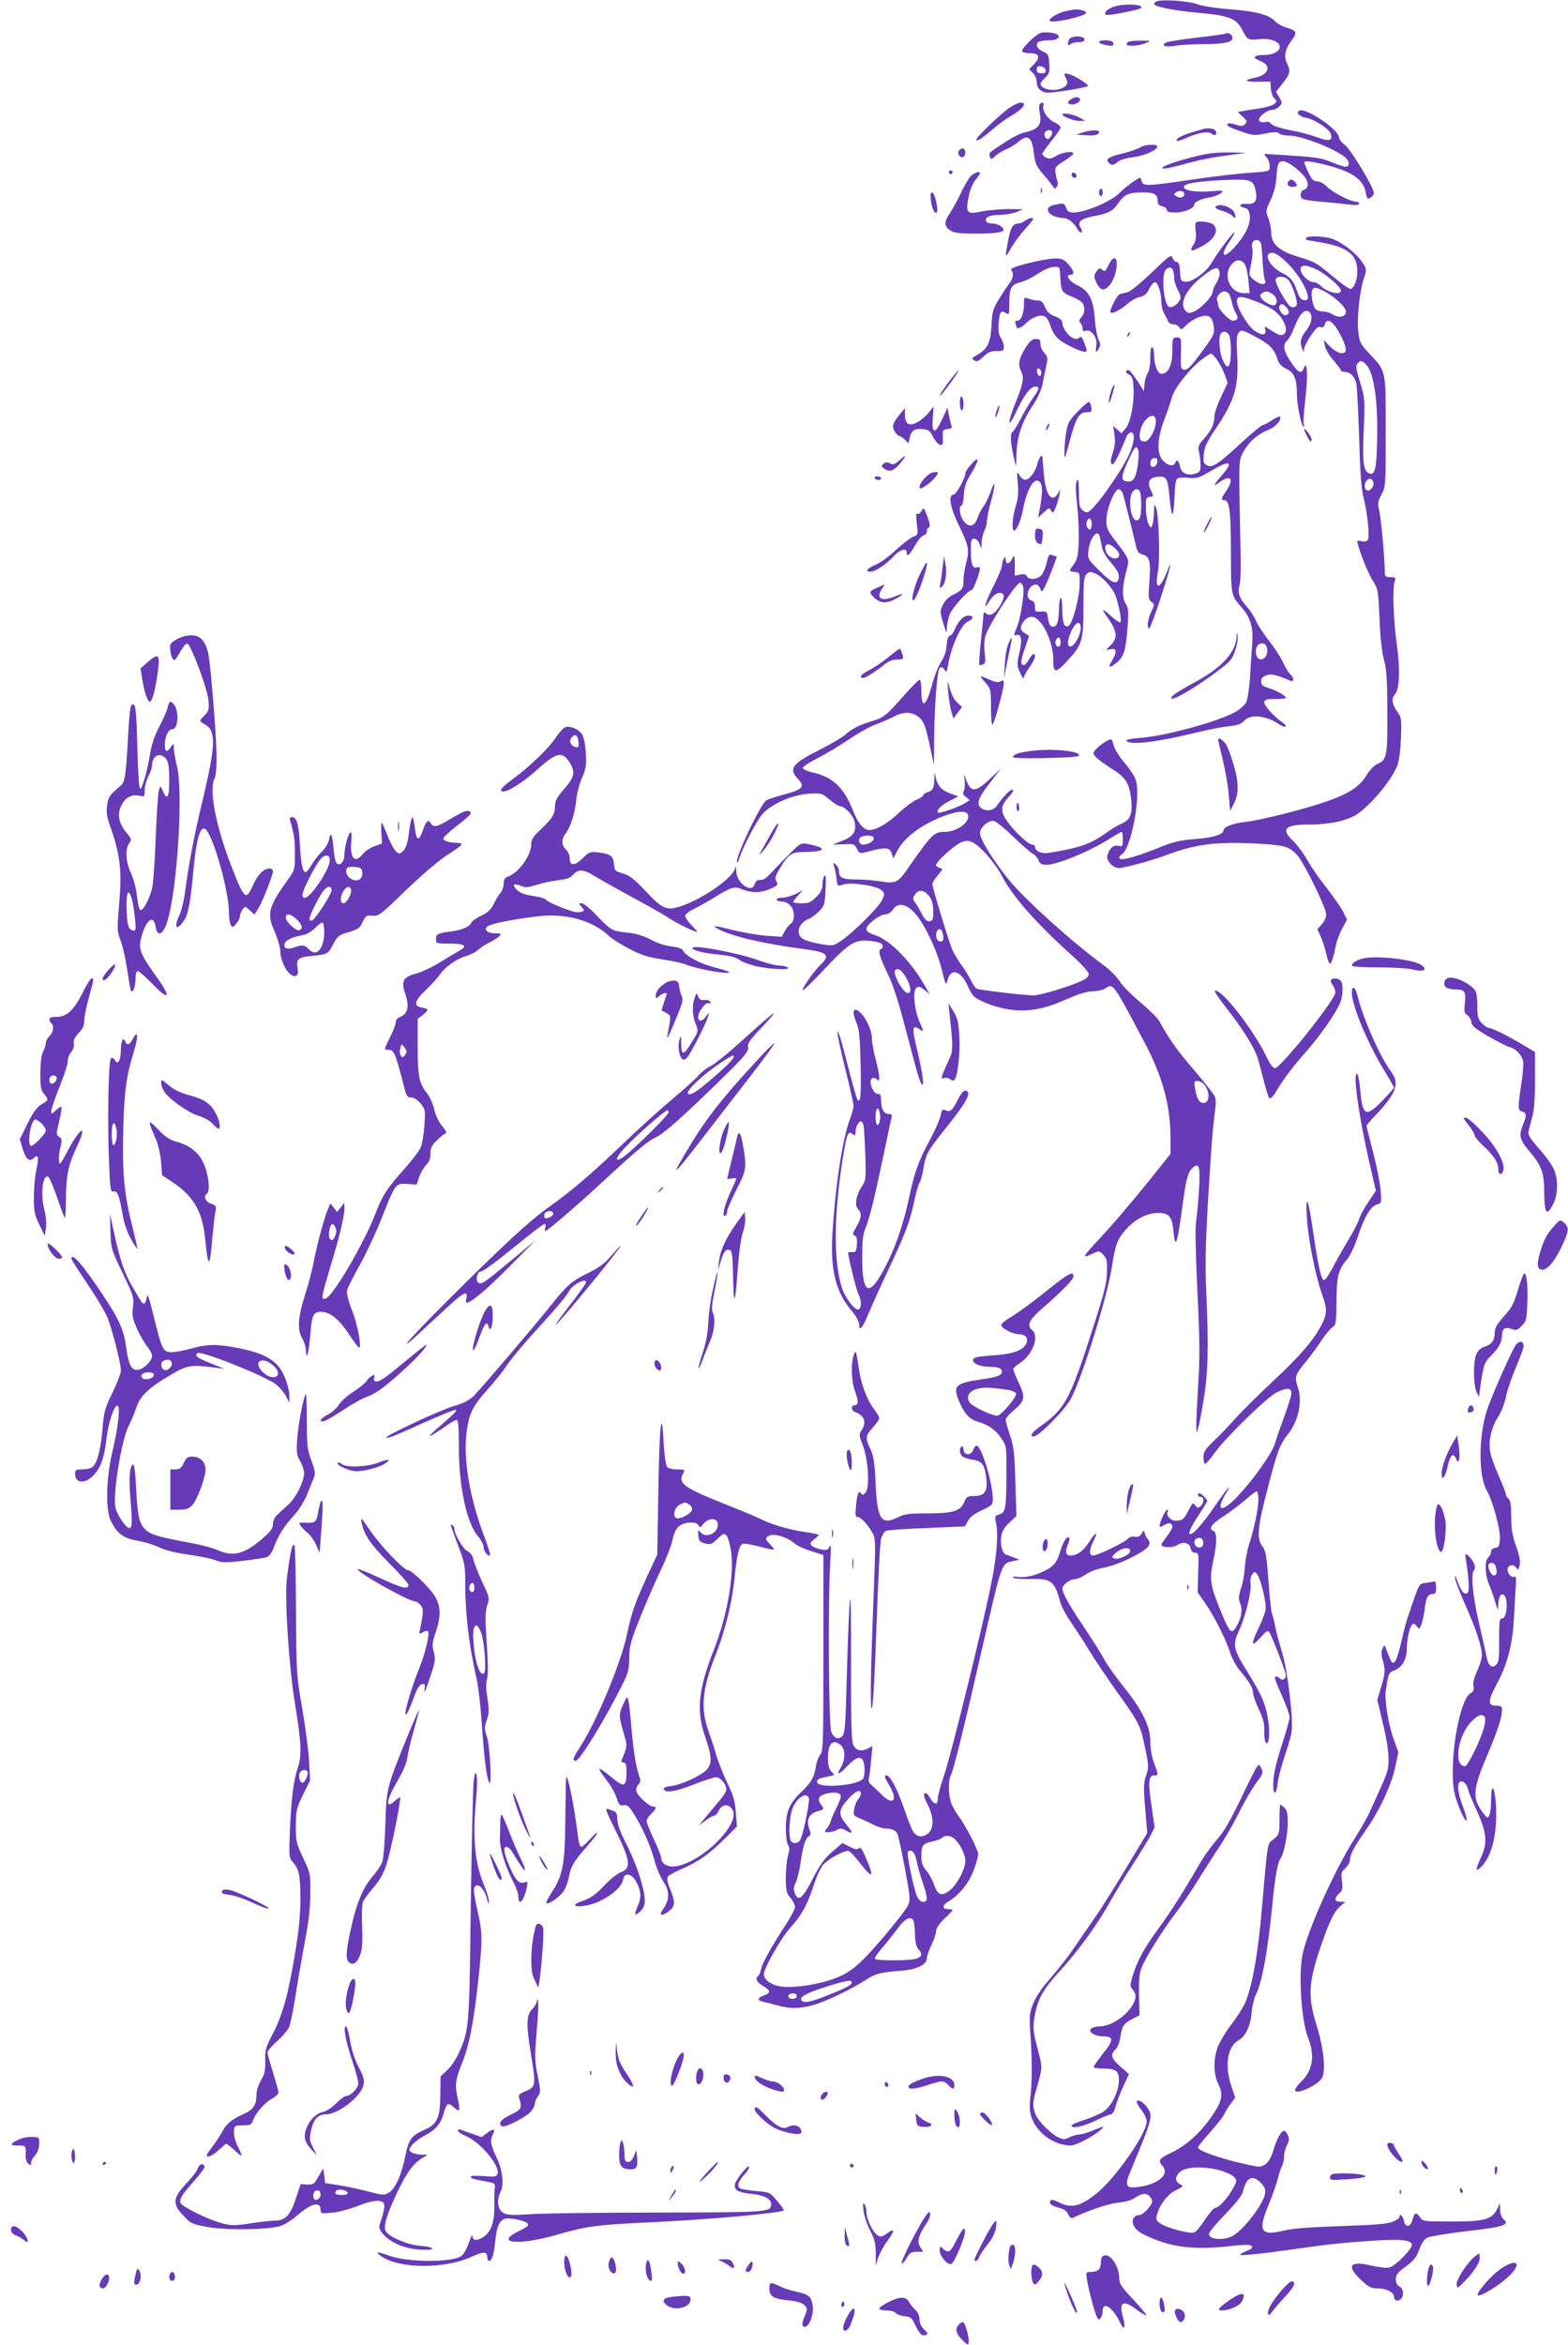 <?xml version="1.0" standalone="no"?>
<!DOCTYPE svg PUBLIC "-//W3C//DTD SVG 20010904//EN"
 "http://www.w3.org/TR/2001/REC-SVG-20010904/DTD/svg10.dtd">
<svg version="1.0" xmlns="http://www.w3.org/2000/svg"
 width="856pt" height="1280pt" viewBox="0 0 856 1280"
 preserveAspectRatio="xMidYMid meet">
<g transform="translate(0,1280) scale(0.1,-0.1)"
fill="#673ab7" stroke="none">
<path d="M6310 12791 c-8 -5 -12 -13 -8 -16 15 -15 119 -34 241 -45 164 -14
207 -31 238 -92 28 -55 34 -59 91 -52 53 7 103 -8 113 -34 10 -26 -30 -52 -79
-52 -63 0 -74 -14 -26 -33 65 -25 47 -77 -33 -92 -61 -12 -51 -22 21 -21 l67
1 3 -40 c2 -22 10 -46 20 -53 27 -21 -6 -42 -84 -54 -38 -5 -80 -12 -93 -15
l-24 -4 27 -26 c25 -23 26 -27 13 -40 -12 -13 -21 -13 -52 -3 -36 12 -57 7
-39 -9 5 -5 38 -18 74 -30 59 -21 69 -21 127 -10 49 10 66 10 75 1 7 -7 31
-12 53 -12 71 0 259 -74 312 -122 23 -21 21 -48 -3 -48 -8 0 -42 11 -75 25
-49 21 -86 27 -207 35 -81 5 -151 10 -156 10 -5 0 -2 -8 7 -17 15 -18 20 -35
18 -64 -1 -13 -20 -17 -108 -22 -60 -4 -200 -20 -312 -37 -246 -36 -271 -37
-278 -10 -3 11 -7 20 -10 20 -9 0 -89 -58 -107 -79 -42 -47 -190 -111 -256
-111 -24 0 -33 6 -40 26 -9 24 -14 26 -48 19 -44 -8 -57 -18 -49 -39 7 -19 47
-36 83 -36 25 0 58 -27 80 -66 7 -10 15 -16 19 -12 3 3 1 15 -7 27 -18 30 4
48 72 61 82 15 106 28 135 71 31 47 57 59 134 59 62 0 81 -11 81 -47 0 -16 7
-24 25 -29 14 -3 25 -12 25 -20 0 -10 13 -14 45 -14 51 0 105 23 105 44 0 15
37 31 91 40 19 4 44 13 55 22 17 14 13 15 -56 10 -81 -6 -141 3 -147 21 -7 20
65 33 212 40 159 7 168 3 181 -64 9 -50 -5 -69 -50 -66 -40 3 -49 -12 -12 -21
19 -5 25 -14 29 -43 5 -45 -25 -108 -82 -171 -63 -69 -83 -51 -31 27 17 24 30
48 30 53 0 13 -95 -113 -124 -164 -29 -52 -109 -110 -145 -106 -24 3 -26 7
-29 56 -2 38 -7 52 -18 52 -8 0 -18 10 -23 22 -7 21 -16 15 -114 -80 -64 -61
-117 -104 -134 -108 -15 -3 -34 -7 -40 -10 -15 -4 -59 -91 -51 -99 9 -10 55
13 92 46 20 17 51 35 69 38 24 5 37 16 50 44 10 20 25 37 32 37 16 0 35 -59
35 -110 0 -19 7 -46 15 -60 8 -14 18 -33 21 -42 4 -10 17 -18 30 -18 13 0 27
-8 32 -17 9 -15 13 -13 41 15 18 17 50 37 72 43 49 15 68 1 76 -57 4 -36 -1
-46 -68 -137 -56 -76 -77 -97 -93 -95 -20 3 -21 9 -19 89 2 86 2 87 -23 87
-23 0 -24 -3 -24 -73 0 -79 -22 -125 -60 -125 -21 0 -40 51 -40 107 0 17 -4
35 -10 38 -6 4 -10 -17 -10 -57 0 -39 -6 -71 -14 -84 -8 -11 -16 -38 -18 -60
l-3 -39 -37 58 c-21 31 -42 57 -46 57 -20 0 -20 -14 1 -24 18 -10 22 -21 25
-71 5 -87 -16 -191 -43 -223 l-23 -27 -22 20 -23 20 7 -48 c5 -34 3 -62 -9
-98 -12 -37 -14 -54 -6 -62 10 -10 33 33 79 146 6 15 18 27 27 27 24 0 18 -58
-13 -125 -47 -98 -180 -285 -219 -308 -9 -6 -21 -3 -34 9 -16 14 -19 31 -19
98 -1 63 -3 77 -11 62 -8 -13 -8 -49 1 -130 7 -61 11 -152 9 -203 -3 -75 -8
-97 -26 -122 -29 -38 -29 -39 5 -43 26 -3 27 -4 26 -68 -1 -74 -40 -219 -62
-227 -23 -9 -32 17 -33 97 0 81 -17 73 -18 -10 -2 -65 -10 -90 -32 -90 -18 0
-23 11 -31 65 -3 16 -10 19 -36 17 -29 -3 -32 -1 -32 26 0 21 -6 31 -20 35
-39 10 -16 87 26 87 8 0 18 -10 23 -22 8 -22 9 -21 26 11 9 19 28 62 41 98
l24 64 -22 8 c-21 8 -24 4 -34 -41 -6 -26 -19 -57 -29 -68 -21 -23 -70 -27
-79 -5 -4 10 -14 13 -36 9 l-30 -6 0 58 c-1 58 -1 59 -16 31 -16 -29 -34 -28
-34 1 0 15 -2 15 -10 2 -5 -8 -10 -25 -10 -36 0 -12 -20 -61 -45 -110 -45 -88
-62 -148 -25 -87 21 35 48 53 68 46 18 -7 15 -31 -9 -69 -26 -43 -55 -60 -75
-43 -8 6 -14 8 -14 3 0 -5 -7 -70 -14 -144 -8 -74 -12 -137 -10 -139 2 -2 11
-1 20 3 14 5 15 15 10 60 -4 30 -3 71 3 93 16 59 168 293 191 293 5 0 11 -9
15 -19 10 -31 -13 -178 -35 -228 -15 -34 -16 -44 -6 -40 31 12 39 -19 22 -92
-15 -66 -15 -72 3 -113 11 -24 20 -36 20 -27 1 9 15 35 31 57 29 40 39 72 22
72 -4 0 -16 -13 -25 -30 -10 -16 -22 -30 -27 -30 -20 0 -19 23 4 89 l24 70
-24 16 c-19 12 -23 22 -19 38 10 32 41 56 65 50 52 -14 110 -137 110 -233 0
-75 11 -77 73 -11 85 91 92 113 92 298 0 139 2 165 17 179 14 15 21 15 47 4
34 -14 82 -64 105 -108 18 -35 42 -149 33 -158 -3 -4 -25 10 -47 30 -46 41
-60 47 -36 14 65 -90 72 -126 30 -169 l-25 -26 25 4 c33 7 35 -17 6 -64 -24
-40 -13 -42 29 -7 37 31 48 69 57 196 6 81 4 101 -10 122 -21 32 -20 91 1 172
20 74 23 66 -59 174 -43 55 -48 68 -48 112 0 57 44 168 67 168 7 0 17 -10 22
-22 7 -20 44 -165 73 -290 7 -28 15 -39 34 -44 40 -10 47 -36 39 -146 -7 -90
-6 -100 11 -113 18 -13 18 -15 2 -47 -20 -40 -28 -82 -17 -99 4 -7 30 60 63
160 55 170 73 242 36 148 -38 -97 -67 -98 -49 -1 13 68 6 315 -10 354 -9 22
-10 19 -11 -25 -1 -27 -5 -59 -9 -70 -7 -19 -8 -18 -21 5 -7 14 -14 52 -14 85
-1 55 1 60 21 63 22 3 22 4 5 38 -21 45 -8 68 41 72 46 4 53 -9 62 -116 4 -45
11 -85 15 -87 5 -3 10 38 12 90 2 65 7 98 16 104 7 4 35 6 62 3 44 -4 57 0
119 37 107 63 129 55 61 -24 -48 -55 -50 -64 -11 -36 60 43 80 17 36 -47 -29
-42 -31 -52 -11 -52 28 0 36 -62 36 -282 0 -235 1 -238 55 -299 52 -58 69
-115 61 -206 -3 -43 -9 -125 -12 -183 -4 -58 -13 -117 -20 -132 -8 -15 -33
-38 -57 -52 -89 -52 -379 -132 -519 -143 -43 -3 -78 -9 -78 -13 0 -30 157 -13
369 39 69 17 154 34 189 37 50 6 69 12 85 31 33 37 121 28 190 -20 16 -10 31
-16 35 -12 4 4 -4 14 -18 23 -43 28 -101 93 -98 110 3 14 15 17 61 17 31 0 57
2 57 6 0 12 -53 42 -95 54 -32 10 -40 17 -40 36 0 17 8 26 28 33 27 10 53 4
130 -29 23 -10 23 17 0 36 -9 8 -26 37 -39 64 -12 28 -46 79 -74 115 -29 36
-61 85 -72 109 -10 24 -34 62 -53 82 -41 46 -50 76 -37 121 5 18 7 110 4 203
-2 94 -5 240 -6 325 -1 152 0 156 26 201 30 52 77 91 135 114 38 15 74 58 60
71 -3 3 -23 -6 -44 -20 -20 -14 -43 -26 -49 -26 -7 0 -56 -41 -111 -91 -131
-122 -165 -144 -193 -129 -20 11 -22 18 -18 62 4 39 17 66 60 131 109 161 132
237 122 407 -5 83 -3 109 8 124 14 18 17 17 85 -18 83 -44 107 -67 125 -121
10 -30 22 -44 49 -57 44 -20 59 -56 59 -137 0 -58 22 -167 35 -179 5 -4 6 0 3
9 -4 9 0 72 8 140 15 125 11 219 -7 172 -14 -39 -33 -29 -78 41 -36 57 -39 86
-12 110 10 9 28 44 40 76 24 65 56 97 78 78 22 -18 15 -63 -17 -103 -30 -38
-36 -64 -20 -100 9 -20 9 -20 9 0 1 11 17 44 37 73 27 40 40 52 53 47 13 -4
20 1 24 15 8 32 35 23 64 -22 40 -64 58 -117 46 -129 -16 -16 -53 -1 -87 35
l-29 31 6 -33 c4 -19 25 -54 47 -79 22 -25 40 -50 40 -54 0 -5 11 -9 23 -9 27
0 51 -23 61 -60 4 -14 11 -146 16 -295 5 -193 12 -287 24 -331 21 -81 34 -209
24 -229 -6 -10 -17 -13 -34 -9 -13 3 -24 4 -24 1 0 -27 56 -172 82 -212 31
-49 32 -52 39 -210 4 -102 13 -183 24 -225 15 -53 18 -107 19 -286 1 -242 -3
-263 -55 -284 -16 -7 -42 -33 -58 -60 -39 -64 -96 -101 -218 -144 -127 -44
-359 -102 -444 -112 -65 -7 -119 -27 -119 -44 0 -24 -52 -41 -151 -49 -89 -7
-120 -14 -219 -54 -121 -48 -200 -68 -200 -49 0 6 6 15 14 19 51 30 106 318
76 407 -6 20 -34 62 -61 93 -27 31 -54 74 -59 95 -11 38 -11 38 -38 24 -33
-18 -72 -53 -72 -67 0 -15 38 -46 106 -89 70 -43 91 -79 100 -167 8 -76 -6
-108 -52 -128 -20 -8 -57 -30 -83 -49 -87 -63 -144 -83 -317 -111 -41 -6 -74
10 -74 36 0 5 -7 9 -15 9 -20 0 -100 74 -136 127 -39 55 -37 84 7 133 24 26
31 40 21 40 -14 0 -51 -38 -87 -91 -19 -25 -64 -29 -87 -6 -23 23 -11 55 54
138 l57 74 -61 -57 c-82 -77 -106 -75 -134 11 -6 19 -7 14 -3 -16 3 -23 1 -50
-4 -59 -7 -13 -5 -22 11 -34 l21 -17 -25 -16 c-32 -21 -141 -59 -148 -52 -11
12 18 41 64 64 l47 25 -38 13 c-50 17 -74 42 -84 84 l-8 34 -1 -40 c-2 -47 -8
-60 -38 -69 -13 -4 -23 -11 -23 -17 0 -5 -17 -16 -37 -24 -20 -9 -62 -40 -93
-69 -60 -58 -125 -96 -163 -96 -33 0 -63 36 -91 108 -48 123 -111 182 -219
206 -28 6 -52 17 -54 23 -3 7 31 30 77 53 45 23 123 70 174 104 51 35 119 73
152 84 32 12 76 31 96 42 73 40 144 16 168 -56 7 -19 20 -74 30 -122 l19 -87
1 140 c1 182 16 375 30 389 8 8 15 6 25 -8 13 -17 14 -15 20 20 18 108 71 224
109 242 33 15 34 32 2 32 -27 0 -55 -30 -76 -80 -7 -16 -18 -30 -25 -30 -8 0
-14 -19 -17 -52 -3 -35 -14 -66 -30 -90 -14 -21 -36 -75 -48 -120 -34 -126
-60 -143 -60 -37 0 32 -4 59 -9 59 -6 0 -40 -35 -78 -77 -104 -118 -117 -129
-180 -148 -75 -23 -110 -41 -151 -77 -18 -15 -79 -51 -135 -79 -154 -77 -174
-105 -120 -161 39 -41 24 -58 -73 -83 -43 -12 -89 -26 -100 -33 -31 -17 -176
-323 -160 -339 2 -2 7 6 11 19 21 66 100 218 132 250 52 54 161 100 247 106
70 4 72 4 115 -32 23 -20 49 -36 56 -36 27 0 74 -51 81 -86 10 -53 -7 -79 -68
-103 l-53 -21 60 2 c53 3 60 1 71 -20 16 -33 15 -33 74 -17 84 22 107 20 118
-12 l9 -28 21 40 c31 61 103 122 198 167 98 47 177 61 188 33 15 -40 -57 -95
-126 -95 -60 -1 -69 -9 -208 -209 -48 -68 -62 -74 -140 -62 -36 6 -97 11 -136
11 -74 0 -94 9 -94 46 0 12 -8 28 -17 35 -15 13 -16 12 -9 -11 5 -14 11 -44
13 -67 5 -41 5 -41 35 -31 43 15 186 -6 211 -31 18 -18 18 -20 2 -54 -19 -40
-160 -180 -225 -223 -41 -27 -42 -28 -113 -16 -39 7 -82 19 -94 28 -41 26 -25
84 30 108 18 7 45 28 61 45 27 29 30 38 33 119 3 61 1 83 -7 72 -5 -8 -10 -30
-10 -48 0 -25 -9 -43 -34 -68 -29 -29 -41 -34 -80 -34 -25 0 -46 3 -46 7 0 4
15 23 33 42 17 20 23 28 12 20 -25 -20 -80 -39 -111 -39 -13 0 -24 -4 -24 -10
0 -5 11 -10 24 -10 40 0 70 -32 70 -75 0 -24 -6 -40 -17 -46 -9 -6 -24 -24
-33 -41 l-16 -31 -86 6 c-48 4 -130 18 -182 31 -96 25 -119 27 -80 6 76 -41
249 -81 470 -110 128 -17 145 -33 90 -85 -38 -36 -105 -133 -98 -140 3 -3 58
50 122 119 135 143 166 161 253 150 36 -4 57 -12 61 -22 3 -9 0 -18 -6 -20
-21 -7 -13 -38 33 -134 33 -68 60 -154 104 -323 62 -238 76 -285 87 -285 10 0
-3 82 -30 194 -28 114 -26 135 10 111 29 -19 29 -19 4 38 -28 63 -38 168 -18
185 12 10 21 8 44 -10 l29 -23 -29 50 c-75 130 -187 244 -268 271 -35 11 -48
21 -48 35 0 23 74 79 105 79 13 0 30 11 39 25 26 40 70 34 117 -15 52 -54 125
-206 151 -314 20 -82 23 -87 30 -58 19 73 74 56 114 -35 22 -48 30 -57 78 -79
90 -41 189 -57 273 -45 70 10 102 21 228 75 33 14 79 26 103 26 23 0 53 7 66
15 44 29 39 36 213 -292 100 -189 143 -346 143 -523 l0 -88 -111 -139 c-121
-149 -209 -252 -302 -351 -33 -35 -57 -65 -54 -68 2 -3 21 3 41 13 36 17 37
17 59 -5 19 -20 22 -32 20 -95 -1 -60 -14 -114 -83 -326 -117 -364 -146 -420
-274 -511 -52 -36 -68 -60 -43 -60 28 0 172 146 204 207 63 120 199 559 223
718 18 120 30 153 77 205 51 57 116 90 176 90 60 0 76 -20 84 -105 9 -94 20
-65 44 112 23 175 33 214 58 237 37 34 44 12 37 -113 -4 -64 -11 -143 -16
-176 -6 -40 -3 -170 7 -385 13 -267 14 -358 4 -510 -6 -102 -11 -203 -10 -225
1 -40 1 -40 10 -10 5 17 19 86 30 155 24 143 28 283 15 575 -9 194 -5 309 25
765 5 80 14 179 20 221 9 60 8 82 -2 100 -7 13 -58 77 -113 142 -90 104 -133
165 -187 264 -9 16 -55 62 -103 102 -48 40 -99 92 -114 116 -15 24 -54 63 -87
87 -172 126 -428 357 -514 462 -84 102 -161 226 -161 258 0 30 40 68 73 68 11
0 56 -36 106 -84 47 -46 96 -89 109 -95 13 -7 27 -23 32 -37 8 -19 17 -24 44
-24 56 0 234 73 340 140 35 22 66 40 70 40 3 0 6 -18 6 -41 0 -38 -2 -41 -24
-35 -26 6 -49 -13 -60 -51 -10 -33 35 -77 72 -70 64 11 173 42 246 69 167 62
275 76 511 63 140 -8 168 -17 209 -65 39 -46 156 -287 156 -320 0 -17 -10 -40
-24 -55 l-24 -26 19 -43 c10 -24 24 -66 30 -94 6 -29 15 -52 19 -52 9 0 21 39
35 110 4 19 19 57 33 83 l26 48 -21 42 c-12 23 -51 80 -87 126 -37 46 -85 115
-108 155 -22 39 -58 87 -79 107 -69 65 -44 89 90 89 99 0 183 16 241 45 71 36
199 183 236 271 11 25 19 81 22 152 4 104 3 116 -16 142 -32 42 -38 77 -17
100 26 29 30 136 10 276 -18 126 -24 304 -11 342 7 20 4 22 -23 22 -28 0 -31
3 -31 33 -1 72 -20 285 -30 328 -10 41 -9 51 12 90 23 43 23 50 23 344 0 342
4 325 -91 427 -49 53 -53 62 -59 120 -8 75 8 222 31 290 16 49 16 49 -10 88
-33 50 -119 115 -171 129 -50 14 -135 14 -135 1 0 -5 1 -10 3 -10 1 0 39 -6
84 -14 143 -26 193 -67 193 -158 0 -45 -17 -89 -36 -95 -7 -2 -50 28 -95 66
-96 80 -98 81 -199 112 -97 29 -140 69 -140 128 0 22 -7 59 -16 80 -15 39 -15
42 12 98 16 34 29 80 31 113 6 88 11 100 37 100 25 0 84 -43 117 -83 25 -32
24 -64 -1 -72 -22 -7 -27 -39 -8 -51 7 -4 53 -11 102 -15 50 -4 117 -11 149
-15 40 -5 57 -3 57 5 0 6 -9 11 -20 11 -30 0 -131 54 -159 84 -14 15 -36 26
-50 26 -21 1 -30 10 -48 49 -13 26 -23 51 -23 54 0 12 40 7 122 -14 139 -35
203 -80 214 -151 6 -33 9 -36 25 -27 11 5 19 17 19 26 0 29 -124 235 -157 261
-18 13 -33 32 -33 42 0 41 -176 161 -214 147 -26 -10 -4 -33 38 -41 45 -9 123
-60 131 -86 12 -38 -8 -44 -72 -20 -32 12 -90 28 -128 35 -81 16 -120 29 -130
44 -3 6 -17 8 -30 5 -13 -3 -26 0 -31 7 -10 16 40 59 70 59 13 0 31 9 40 19
17 19 17 21 0 50 l-18 30 37 47 c41 52 44 67 22 111 -18 36 -8 79 29 127 29
39 24 50 -30 65 -22 6 -51 22 -64 36 -33 35 -105 54 -251 65 -68 5 -144 17
-169 26 -52 20 -208 30 -230 15z m155 -1051 c0 -18 -25 -24 -45 -10 -13 9 -13
11 0 20 20 14 45 8 45 -10z m420 -272 c2 -13 6 -57 8 -98 2 -41 7 -85 12 -97
6 -19 4 -23 -13 -23 -12 0 -33 11 -48 23 -27 24 -27 24 -14 85 7 34 10 71 7
83 -8 29 2 49 24 49 11 0 21 -9 24 -22z m146 -107 c57 -57 109 -145 109 -184
0 -13 -6 -17 -22 -15 -15 2 -26 16 -37 49 -20 57 -34 75 -82 99 -70 36 -106
110 -53 110 18 0 43 -18 85 -59z m-239 2 c9 -11 19 -48 23 -90 l7 -73 -32 0
c-73 0 -116 95 -69 154 24 30 49 33 71 9z m394 -33 c52 -25 134 -96 134 -116
0 -28 -73 -11 -110 26 -11 11 -29 20 -40 20 -27 0 -70 43 -70 70 0 26 30 26
86 0z m-782 -6 c3 -9 6 -28 6 -42 0 -15 9 -44 20 -65 16 -29 18 -42 10 -57
-14 -26 -49 -45 -62 -32 -25 25 -37 157 -18 193 13 23 36 25 44 3z m254 -12
c2 -12 -6 -37 -17 -56 -12 -18 -21 -41 -21 -50 0 -23 -65 -91 -101 -106 -26
-11 -33 -11 -46 3 -36 36 -3 111 79 178 78 64 100 70 106 31z m376 -41 c17
-18 46 -100 46 -128 0 -23 -30 -27 -45 -7 -35 45 -76 126 -71 139 8 21 50 19
70 -4z m194 -60 c62 -32 123 -91 120 -115 -4 -27 -41 -33 -73 -12 -13 9 -37
16 -53 16 -16 0 -35 6 -41 14 -15 18 -26 80 -18 101 8 20 20 19 65 -4z m-520
-13 c5 -7 13 -29 17 -48 4 -19 13 -45 21 -58 17 -26 11 -42 -16 -42 -20 0 -80
63 -80 85 0 7 -3 20 -6 28 -6 16 20 47 40 47 8 0 18 -6 24 -12z m240 -4 c23
-16 29 -48 12 -59 -13 -8 -61 16 -74 38 -8 13 -8 20 4 27 21 13 32 12 58 -6z
m-91 -39 c37 -14 82 -37 100 -51 56 -42 82 -117 47 -131 -16 -6 -26 -1 -81 34
-20 13 -21 13 -16 -5 8 -32 -16 -36 -57 -8 -42 28 -107 143 -97 171 9 21 26
19 104 -10z m167 -34 c19 -21 14 -41 -9 -41 -17 0 -38 36 -30 50 9 15 20 12
39 -9z m-314 -150 c5 -11 10 -47 10 -80 0 -97 -18 -119 -46 -53 -17 39 -23
120 -10 140 11 18 34 14 46 -7z m-67 -133 c13 -18 32 -54 42 -80 l17 -47 -36
-77 c-20 -42 -36 -89 -36 -104 0 -43 -17 -79 -56 -123 -32 -35 -35 -43 -28
-76 4 -20 8 -52 8 -71 1 -28 -4 -36 -25 -44 -42 -15 -79 0 -86 34 -7 35 -18
46 -27 25 -8 -23 -40 -18 -67 11 -36 38 -32 123 9 229 17 44 35 98 41 120 12
47 102 159 163 204 23 17 45 31 49 31 5 0 19 -15 32 -32z m815 -28 c43 -46 65
-198 60 -413 -3 -156 -12 -193 -43 -181 -32 13 -38 61 -30 238 7 169 6 174
-20 259 -22 71 -25 90 -15 102 17 20 26 19 48 -5z m-1148 -310 c0 -44 -36
-110 -60 -110 -26 0 -33 15 -26 55 14 73 86 119 86 55z m-97 -154 c9 -24 -4
-130 -20 -154 -10 -17 -22 -22 -41 -20 -35 4 -33 28 10 120 31 69 41 79 51 54z
m105 -68 c-4 -29 -38 -38 -38 -10 0 22 8 32 27 32 9 0 13 -8 11 -22z m1180
-115 c3 -22 -22 -48 -38 -38 -14 8 -13 38 2 53 16 16 32 10 36 -15z m-1274
-49 c3 -9 6 -40 6 -69 0 -63 -7 -85 -26 -85 -30 0 -46 108 -24 151 13 23 36
25 44 3z m-264 -174 c0 -16 -5 -30 -10 -30 -14 0 -24 26 -16 45 10 26 26 16
26 -15z m43 -67 c3 -10 8 -35 12 -55 3 -24 22 -57 51 -90 32 -37 44 -60 42
-78 -5 -46 -35 -36 -105 34 -65 64 -66 66 -61 111 8 69 49 121 61 78z m84 -65
c13 -12 23 -27 23 -34 0 -36 -56 -25 -71 13 -17 45 9 57 48 21z m-187 -436 c0
-35 -32 -96 -54 -100 -22 -5 -21 32 4 86 22 49 50 57 50 14z m-110 -77 c0 -26
-14 -33 -25 -15 -9 14 1 40 15 40 5 0 10 -11 10 -25z m1128 -41 c5 -51 -48
-75 -60 -27 -9 33 9 65 34 61 17 -2 24 -11 26 -34z m-2148 -1029 c0 -17 -30
-35 -59 -35 -23 0 -30 35 -8 43 27 12 67 7 67 -8z m605 -77 c33 -35 76 -92 94
-128 62 -117 184 -255 384 -436 49 -43 89 -88 90 -99 1 -13 -9 -25 -33 -36
-62 -31 -234 -83 -270 -82 -64 2 -297 30 -309 37 -6 4 -21 25 -32 48 -11 22
-35 61 -54 86 -18 26 -40 63 -48 83 -20 49 -107 335 -107 353 0 9 14 31 30 49
28 33 29 35 10 40 -11 3 -20 10 -20 15 0 14 55 68 104 104 62 45 90 39 161
-34z m-301 -241 c14 -19 20 -43 21 -80 0 -45 -3 -52 -20 -55 -15 -2 -26 8 -43
40 -12 24 -28 52 -37 63 -13 19 -13 23 1 44 20 29 51 24 78 -12z m70 -193 c3
-9 6 -25 6 -36 0 -25 -33 -21 -38 5 -8 38 19 64 32 31z m-199 -247 c28 -48 33
-87 11 -87 -26 0 -85 108 -69 124 15 15 34 3 58 -37z m1627 -584 c35 -40 33
-103 -2 -103 -23 0 -37 24 -46 79 -6 36 -4 41 13 41 11 0 27 -8 35 -17z"/>
<path d="M6105 12770 c-47 -9 -84 -36 -68 -51 7 -7 182 27 192 37 17 17 -58
25 -124 14z"/>
<path d="M5817 12739 c-42 -10 -87 -36 -87 -51 0 -12 72 -3 148 18 56 16 66
28 30 38 -28 7 -43 6 -91 -5z"/>
<path d="M5675 12618 c-31 -16 -95 -81 -95 -95 0 -9 14 -13 40 -13 53 0 62
-21 25 -60 l-27 -28 21 -21 c12 -12 21 -34 21 -51 0 -20 8 -34 24 -45 22 -15
34 -14 140 1 64 10 116 21 116 25 0 11 -76 58 -106 65 -21 5 -26 4 -22 -7 4
-8 9 -21 13 -30 15 -39 -74 -66 -126 -39 -26 14 -24 28 7 56 22 21 25 31 22
77 -3 48 -5 53 -35 66 -35 15 -44 45 -17 55 9 3 33 6 54 6 39 0 60 15 44 30
-15 13 -79 18 -99 8z m33 -200 c3 -13 -3 -18 -22 -18 -20 0 -26 5 -26 21 0 15
5 20 22 17 13 -2 24 -11 26 -20z"/>
<path d="M6689 12616 c-2 -2 -72 -12 -154 -21 -83 -10 -158 -22 -169 -27 -31
-17 -4 -27 49 -18 28 5 98 9 157 9 118 1 161 11 156 38 -3 17 -29 29 -39 19z"/>
<path d="M5836 12584 c-10 -27 -7 -39 6 -26 7 7 27 12 45 12 23 0 33 5 33 15
0 22 -76 21 -84 -1z"/>
<path d="M6000 12570 c0 -10 68 -26 76 -17 4 3 3 10 -1 16 -8 14 -75 15 -75 1z"/>
<path d="M6163 12573 c-7 -2 -13 -9 -13 -14 0 -14 71 -10 105 6 30 13 30 13
-25 13 -30 0 -61 -2 -67 -5z"/>
<path d="M5848 12259 c-25 -14 -22 -29 6 -29 25 0 51 22 39 33 -9 10 -25 8
-45 -4z"/>
<path d="M5511 12212 c-47 -32 -181 -160 -181 -174 0 -13 29 5 89 56 29 26 74
58 100 73 66 38 92 73 53 73 -11 0 -38 -13 -61 -28z"/>
<path d="M5675 12230 c-3 -5 -3 -25 1 -45 13 -69 -5 -91 -91 -110 -16 -4 -57
-24 -90 -46 -98 -63 -99 -64 -91 -84 6 -17 8 -17 29 3 12 12 39 28 58 36 20 8
51 27 68 41 53 46 76 28 86 -68 6 -49 13 -65 48 -106 23 -26 47 -56 54 -67 10
-16 13 -17 22 -4 6 8 8 22 4 30 -3 8 -8 30 -11 47 -4 30 0 35 47 64 28 18 51
36 51 40 0 17 -59 9 -94 -12 -28 -16 -39 -18 -55 -9 -12 6 -21 15 -21 20 0 5
23 37 50 71 28 34 50 67 50 74 0 6 -16 19 -35 28 -37 18 -68 66 -59 91 7 17
-11 22 -21 6z m69 -149 c3 -4 -1 -17 -9 -27 -10 -15 -16 -16 -26 -7 -6 6 -9
19 -6 27 7 17 32 22 41 7z"/>
<path d="M5800 12175 c0 -11 62 -35 92 -35 l33 1 -35 19 c-32 17 -90 27 -90
15z"/>
<path d="M6565 12095 c-5 -2 -36 -11 -67 -20 -32 -10 -63 -24 -69 -31 -16 -19
0 -18 52 5 63 28 116 36 134 21 18 -15 30 -7 22 15 -6 14 -45 19 -72 10z"/>
<path d="M5910 12077 l-35 -12 49 -3 c53 -4 76 2 76 18 0 13 -45 11 -90 -3z"/>
<path d="M6224 11995 c-12 -7 -52 -22 -90 -31 -82 -20 -99 -31 -83 -50 15 -18
28 -18 51 3 10 9 45 20 78 24 61 7 131 36 138 57 5 17 -69 15 -94 -3z"/>
<path d="M5233 11974 c-7 -18 11 -39 26 -30 17 11 13 46 -4 46 -9 0 -18 -7
-22 -16z"/>
<path d="M6504 11941 c-118 -31 -189 -60 -147 -61 13 0 69 13 125 29 88 24
162 37 313 55 17 1 -17 3 -75 4 -85 1 -126 -4 -216 -27z"/>
<path d="M5180 11860 c0 -5 5 -10 10 -10 6 0 10 5 10 10 0 6 -4 10 -10 10 -5
0 -10 -4 -10 -10z"/>
<path d="M5299 11838 c-12 -13 -36 -54 -54 -93 -18 -38 -45 -87 -59 -108 -33
-48 -33 -72 1 -94 22 -15 49 -18 150 -18 132 1 165 11 127 40 -10 8 -31 15
-46 15 -15 0 -30 5 -33 10 -14 22 15 37 72 37 32 1 74 8 93 16 l35 15 -80 1
c-44 0 -109 -6 -145 -13 -85 -18 -91 -10 -69 94 6 28 22 63 35 79 13 16 24 32
24 35 0 14 -31 4 -51 -16z"/>
<path d="M5850 11846 c0 -9 7 -16 16 -16 17 0 14 22 -4 28 -7 2 -12 -3 -12
-12z"/>
<path d="M7037 11813 c-16 -15 -6 -33 18 -33 27 0 32 9 13 28 -14 14 -22 15
-31 5z"/>
<path d="M5682 11760 c0 -14 2 -19 5 -12 2 6 2 18 0 25 -3 6 -5 1 -5 -13z"/>
<path d="M6000 11750 c0 -11 5 -20 10 -20 6 0 10 9 10 20 0 11 -4 20 -10 20
-5 0 -10 -9 -10 -20z"/>
<path d="M5082 11705 c5 -43 21 -75 32 -64 10 10 -10 103 -23 107 -11 4 -13
-5 -9 -43z"/>
<path d="M6635 11670 c-3 -5 12 -14 34 -20 22 -6 47 -18 56 -26 20 -21 25 -15
14 14 -12 33 -89 57 -104 32z"/>
<path d="M5596 11595 c-11 -8 -27 -15 -35 -15 -32 0 -43 -19 -57 -91 -19 -100
-18 -102 15 -44 16 28 49 73 75 102 25 28 46 54 46 57 0 11 -25 6 -44 -9z"/>
<path d="M6528 11585 c-3 -3 -3 -26 0 -50 3 -32 0 -52 -13 -71 -23 -36 -14
-39 35 -14 79 40 108 90 74 124 -14 15 -84 23 -96 11z"/>
<path d="M5607 11362 c-67 -17 -94 -29 -87 -36 16 -16 12 -45 -11 -74 -11 -15
-37 -54 -57 -87 -32 -53 -36 -69 -39 -139 -4 -93 -22 -131 -75 -161 -33 -18
-35 -22 -20 -32 14 -9 23 -5 50 20 26 25 41 31 72 31 36 -1 40 1 40 23 0 13
-7 35 -16 48 -12 18 -15 40 -12 80 5 64 12 74 38 57 19 -12 20 -9 20 54 0 82
10 101 63 114 23 6 65 27 94 47 31 20 66 36 85 36 33 2 33 2 36 -48 4 -82 8
-91 54 -110 24 -9 51 -24 61 -32 22 -20 22 -61 0 -85 -13 -14 -14 -21 -5 -30
7 -7 12 -20 12 -31 0 -13 5 -17 19 -12 30 9 64 -41 56 -82 -7 -37 -1 -43 15
-13 8 15 7 27 -3 47 -8 16 -17 65 -20 110 -8 110 -32 156 -95 186 -46 22 -69
57 -38 57 25 0 19 25 -13 59 -25 27 -36 31 -78 30 -26 -1 -92 -13 -146 -27z"/>
<path d="M6054 11358 c-22 -43 -21 -43 -38 -29 -12 10 -18 8 -31 -12 -15 -23
-14 -27 1 -61 10 -20 25 -36 34 -36 26 0 58 41 70 92 19 76 -5 107 -36 46z"/>
<path d="M5590 11140 c0 -51 -15 -90 -36 -90 -11 0 -14 -5 -10 -16 3 -9 6 -18
6 -20 0 -12 29 -1 46 17 28 31 73 51 99 45 17 -4 28 -19 40 -56 11 -33 28 -59
49 -75 37 -28 114 -64 137 -65 15 0 15 4 0 45 -10 29 -19 41 -25 35 -18 -18
-44 -10 -70 21 -14 17 -26 41 -26 53 0 17 -10 27 -40 39 -30 11 -44 25 -55 51
-12 27 -21 36 -39 36 -14 0 -36 4 -50 10 -25 9 -26 8 -26 -30z"/>
<path d="M6156 10973 c-6 -14 -5 -15 5 -6 7 7 10 15 7 18 -3 3 -9 -2 -12 -12z"/>
<path d="M5600 10904 c-38 -60 -44 -93 -26 -129 18 -35 13 -66 -30 -173 -45
-110 -44 -150 2 -53 43 92 79 141 105 141 27 0 24 -13 -15 -67 -18 -27 -47
-75 -64 -109 -17 -33 -37 -66 -45 -72 -14 -12 -11 -63 12 -159 8 -34 9 -31 10
33 1 95 30 183 86 266 29 44 49 87 56 120 5 29 15 75 21 101 9 44 8 51 -11 71
-12 12 -21 34 -21 49 0 22 -5 27 -25 27 -19 0 -33 -11 -55 -46z m85 -137 c0
-26 -20 -25 -23 2 -3 16 1 22 10 19 7 -3 13 -12 13 -21z"/>
<path d="M5197 10738 c-40 -50 -72 -98 -64 -98 2 0 28 32 56 70 56 78 61 93 8
28z"/>
<path d="M6072 10683 c-10 -21 -25 -89 -17 -81 7 6 34 98 29 98 -2 0 -7 -8
-12 -17z"/>
<path d="M5240 10601 c0 -23 5 -41 10 -41 6 0 10 15 10 34 0 19 -4 38 -10 41
-6 4 -10 -10 -10 -34z"/>
<path d="M5883 10553 c-47 -48 -54 -61 -63 -116 -5 -34 -10 -82 -9 -107 0 -41
2 -37 24 45 38 146 54 175 101 175 22 0 25 4 22 27 -2 14 -7 27 -13 29 -5 1
-34 -23 -62 -53z"/>
<path d="M5441 10559 c-6 -18 -9 -34 -7 -36 2 -2 9 10 15 28 6 18 9 34 7 36
-2 2 -9 -10 -15 -28z"/>
<path d="M5069 10547 c-14 -18 -42 -41 -62 -52 -44 -24 -67 -10 -67 42 l0 35
-24 -29 c-43 -52 -49 -71 -31 -99 8 -13 20 -24 25 -24 6 0 19 -9 30 -20 l20
-20 6 30 c9 40 26 52 70 48 33 -3 41 -8 58 -43 12 -22 29 -41 38 -43 14 -3 17
4 15 40 -2 40 0 43 26 46 22 3 27 7 21 20 -4 9 -10 35 -14 57 l-7 40 -29 -62
c-39 -85 -58 -84 -52 2 3 36 5 65 4 65 0 0 -13 -15 -27 -33z"/>
<path d="M5716 10475 c-9 -26 -7 -32 5 -12 6 10 9 21 6 23 -2 3 -7 -2 -11 -11z"/>
<path d="M7120 10457 c0 -11 29 -67 35 -67 3 0 5 6 5 13 0 13 -39 67 -40 54z"/>
<path d="M4907 10285 c-23 -20 -32 -23 -48 -14 -15 8 -24 7 -36 -2 -13 -12
-13 -14 3 -26 29 -21 50 -15 83 22 27 32 36 46 29 45 -2 0 -16 -12 -31 -25z"/>
<path d="M5663 10268 c-13 -50 -47 -91 -71 -86 -9 2 -22 14 -29 28 -11 22 -12
15 -7 -46 5 -52 2 -84 -9 -120 -22 -68 -26 -151 -7 -139 14 9 35 62 44 110 12
68 36 132 56 150 17 15 22 16 36 4 17 -14 16 -65 -2 -159 l-7 -35 31 28 c28
27 31 28 40 10 10 -16 12 -14 25 17 8 19 17 51 21 70 5 30 5 32 -5 13 -33 -64
-70 -21 -80 95 -4 48 -8 90 -8 95 -2 22 -18 2 -28 -35z"/>
<path d="M5302 10266 c-18 -20 -32 -42 -32 -49 0 -27 -50 -117 -65 -117 -30 0
-18 -71 29 -166 55 -114 59 -136 41 -204 -8 -30 -15 -74 -15 -97 0 -46 -7 -55
-60 -81 -21 -10 -42 -31 -52 -52 -17 -34 -17 -39 1 -100 18 -60 20 -62 20 -27
1 21 8 54 16 75 17 38 101 132 120 132 9 0 45 95 45 119 0 5 -8 7 -19 4 -23
-6 -31 20 -31 100 0 48 3 57 18 57 10 0 23 -12 29 -27 l11 -28 1 35 c1 19 7
47 14 61 8 14 14 38 15 55 0 16 10 63 21 104 26 91 26 135 1 61 -10 -29 -28
-67 -40 -83 -12 -16 -27 -46 -34 -66 -16 -47 -46 -53 -75 -16 -21 26 -29 84
-12 84 5 0 11 27 13 59 3 47 12 73 42 120 44 73 43 99 -2 47z"/>
<path d="M5093 10222 c-25 -4 -73 -56 -73 -79 0 -13 5 -12 31 4 31 17 77 69
68 76 -2 1 -14 1 -26 -1z"/>
<path d="M4775 10190 c3 -5 13 -10 21 -10 8 0 14 5 14 10 0 6 -9 10 -21 10
-11 0 -17 -4 -14 -10z"/>
<path d="M5031 10012 c-7 -13 -17 -20 -23 -16 -7 5 -8 -12 -3 -55 7 -60 7 -61
-21 -71 -15 -6 -56 -38 -92 -71 -36 -34 -84 -69 -107 -79 -52 -22 -66 -40 -32
-40 26 0 86 40 131 89 31 33 66 41 66 16 0 -28 15 -15 44 36 16 28 37 54 47
56 11 3 19 13 19 23 0 10 5 20 11 22 8 3 6 20 -8 58 -19 51 -21 52 -32 32z"/>
<path d="M6590 9939 c-12 -23 -20 -43 -18 -45 3 -2 14 17 26 41 27 56 20 60
-8 4z"/>
<path d="M5656 9912 c-3 -3 -6 -20 -6 -38 0 -27 13 -44 35 -44 1 0 5 18 7 39
3 31 0 41 -14 44 -9 3 -19 2 -22 -1z"/>
<path d="M5146 9705 c-4 -33 -9 -73 -13 -90 -5 -26 -4 -28 9 -17 20 16 29 76
19 127 l-7 40 -8 -60z"/>
<path d="M5023 9668 c-32 -64 -54 -156 -35 -144 20 12 86 206 70 206 -2 0 -18
-28 -35 -62z"/>
<path d="M4788 9592 c-44 -19 -45 -25 -18 -52 33 -33 68 -36 117 -10 51 27 51
37 0 15 -75 -31 -109 -11 -71 43 8 12 14 22 12 21 -2 0 -20 -8 -40 -17z"/>
<path d="M6751 9325 c-5 -86 -81 -169 -227 -248 -104 -56 -140 -82 -127 -90
13 -8 140 67 243 145 77 58 87 69 103 118 10 29 16 65 14 79 -4 24 -4 24 -6
-4z"/>
<path d="M1013 9329 c-39 -8 -83 -35 -84 -52 -2 -23 3 -52 13 -71 9 -16 14
-12 40 33 16 29 34 51 40 49 21 -7 111 -249 116 -310 4 -52 2 -59 -23 -84 -26
-26 -27 -29 -11 -39 40 -24 47 -32 55 -66 12 -51 -3 -148 -53 -358 -46 -189
-76 -348 -96 -501 -6 -47 -20 -103 -31 -126 -33 -70 -15 -88 27 -26 21 31 35
105 49 262 16 177 37 253 65 235 41 -25 130 -336 130 -457 0 -29 5 -60 10 -68
9 -13 13 -12 30 9 11 13 20 31 20 40 0 10 6 26 14 37 14 19 15 19 40 -5 l25
-23 21 33 c24 40 80 182 80 204 0 8 -8 15 -18 15 -31 0 -64 -32 -88 -85 -41
-94 -49 -88 -120 95 -86 221 -125 423 -92 483 7 13 11 63 10 127 -2 118 -28
443 -42 535 -15 95 -54 130 -127 114z"/>
<path d="M5504 9283 c-9 -20 -17 -71 -19 -112 l-4 -76 10 55 c6 30 16 81 23
113 7 31 11 57 9 57 -2 0 -11 -17 -19 -37z"/>
<path d="M4851 9214 c-30 -25 -76 -56 -103 -70 -46 -23 -63 -44 -35 -44 13 0
74 39 120 77 18 14 42 23 63 23 19 0 34 3 34 8 0 17 -13 52 -19 51 -3 0 -30
-20 -60 -45z"/>
<path d="M806 9186 l-39 -34 10 -63 c13 -73 29 -119 41 -119 12 0 30 63 42
153 15 108 8 116 -54 63z"/>
<path d="M5379 9075 c30 -35 31 -38 31 -137 0 -64 4 -98 9 -92 11 10 61 196
61 225 0 16 -4 18 -18 10 -13 -7 -30 -4 -61 10 -57 25 -58 25 -22 -16z"/>
<path d="M5176 9027 c3 -38 11 -87 17 -109 l12 -40 23 32 24 31 -25 23 c-22
20 -34 48 -51 111 -3 11 -3 -11 0 -48z"/>
<path d="M915 8938 c-4 -18 -24 -64 -45 -103 -24 -46 -41 -94 -49 -140 -15
-97 -44 -200 -56 -200 -6 0 -12 86 -15 222 -3 146 -9 226 -16 233 -21 21 -26
-7 -35 -174 -11 -201 -17 -245 -39 -263 -61 -52 -69 -62 -75 -107 -5 -33 -2
-60 9 -94 63 -175 73 -260 56 -451 -11 -133 -11 -142 8 -194 12 -30 28 -103
37 -163 9 -60 18 -111 21 -113 11 -11 24 26 24 67 0 26 5 42 12 42 7 0 44 -33
82 -72 93 -97 102 -71 16 47 -82 114 -95 146 -80 203 25 102 69 136 80 62 7
-46 30 -46 52 0 60 126 103 728 63 883 -8 32 -15 72 -16 90 0 32 0 32 -16 10
-22 -32 -33 -28 -33 12 0 46 19 85 41 85 33 0 38 101 7 137 -17 21 -26 15 -33
-19z m-10 -278 c13 -15 18 -38 19 -111 1 -99 -11 -124 -34 -68 -14 32 -14 32
-22 8 -5 -13 -13 -132 -18 -264 -5 -132 -14 -258 -21 -280 -17 -60 -49 -117
-62 -112 -7 2 -15 34 -19 75 -5 43 -18 94 -33 126 -28 60 -33 130 -10 163 14
20 13 24 -8 50 -53 62 -61 115 -27 170 21 35 55 49 95 39 23 -6 25 -4 25 31 0
21 9 55 20 76 11 20 20 46 20 58 0 54 41 76 75 39z m-185 -767 c6 -21 13 -69
17 -107 6 -63 5 -68 -13 -64 -24 4 -32 36 -33 131 -1 83 11 100 29 40z"/>
<path d="M3088 8832 c-10 -2 -34 -28 -54 -58 -39 -59 -144 -160 -236 -227 -61
-45 -78 -67 -50 -67 29 0 114 55 190 124 99 90 133 97 172 34 32 -52 26 -80
-30 -144 -39 -45 -50 -65 -50 -91 0 -47 -14 -69 -76 -128 -44 -41 -54 -57 -54
-83 0 -62 -70 -158 -129 -177 -15 -5 -21 -15 -21 -37 0 -17 -8 -40 -17 -51
-10 -10 -27 -38 -38 -61 -15 -31 -31 -46 -68 -64 -26 -12 -50 -29 -54 -37 -8
-23 -51 -41 -111 -49 -72 -9 -82 -14 -82 -42 0 -23 3 -24 68 -24 87 0 108 -12
63 -37 -18 -10 -66 -39 -107 -64 -41 -26 -101 -54 -134 -63 -72 -20 -82 -41
-55 -119 20 -62 10 -102 -30 -117 -15 -6 -25 -17 -25 -30 0 -11 -13 -47 -30
-80 -35 -70 -35 -70 -11 -70 33 0 38 -12 91 -217 9 -35 15 -43 34 -43 15 0 35
-13 51 -32 27 -32 27 -36 22 -119 -3 -47 -12 -102 -20 -121 -8 -19 -47 -70
-86 -114 -92 -102 -124 -149 -157 -237 -62 -166 -239 -468 -278 -475 -16 -4
-18 0 -12 33 4 20 21 80 37 133 46 148 79 283 79 322 l0 35 -20 -25 -20 -25
-18 24 -19 23 -16 -39 c-21 -53 -63 -213 -77 -293 -7 -35 -25 -105 -41 -155
-42 -127 -48 -203 -20 -248 11 -19 21 -50 21 -68 1 -65 17 -6 24 84 8 108 16
127 58 127 48 0 95 -36 148 -115 27 -41 53 -76 58 -79 19 -12 -3 116 -35 199
-22 57 -32 98 -28 114 3 13 35 76 71 140 35 64 89 179 119 256 75 188 74 187
138 183 l52 -3 13 40 c7 22 24 51 38 66 17 17 24 36 24 63 0 30 7 45 33 70 17
18 39 35 46 38 12 3 8 14 -17 44 -18 23 -36 60 -42 91 -7 29 -24 68 -41 89
-41 52 -49 91 -49 256 l0 147 28 21 c34 28 34 34 -3 40 -50 9 -44 36 22 99 32
31 66 69 76 84 26 39 92 85 141 99 23 6 52 21 66 34 14 12 43 31 66 42 22 11
45 27 52 34 9 11 5 14 -23 14 -46 0 -67 20 -42 39 20 14 140 38 274 54 147 18
296 -22 383 -104 19 -18 71 -51 116 -74 63 -33 100 -45 178 -57 53 -8 113 -21
132 -29 64 -26 251 -58 232 -39 -4 3 -38 14 -77 24 -78 20 -155 60 -171 90 -7
13 -26 20 -67 25 -35 4 -79 19 -111 37 -38 20 -76 32 -128 38 -84 9 -87 10
-170 97 -33 35 -69 63 -79 63 -17 0 -17 -1 0 -20 16 -18 16 -20 1 -26 -9 -3
-26 -4 -39 -1 -47 11 -149 54 -156 66 -4 7 -36 16 -71 21 -42 6 -70 16 -86 31
-31 29 -22 41 17 25 27 -11 40 -11 89 5 32 10 85 21 118 25 46 5 65 12 81 30
28 32 57 30 114 -6 26 -16 122 -70 214 -120 92 -50 178 -99 192 -109 30 -21
99 -57 139 -72 25 -10 25 -8 -10 28 -21 21 -38 46 -38 54 0 8 21 25 48 38 26
13 79 42 117 66 90 55 106 59 150 40 50 -20 101 -19 153 5 38 17 41 21 31 38
-10 16 -8 28 16 68 49 84 65 94 142 94 78 0 112 13 73 28 -14 5 -42 12 -62 16
-36 6 -40 4 -100 -57 -35 -34 -78 -80 -97 -100 -19 -20 -40 -38 -47 -38 -8 -1
-20 -2 -26 -3 -7 -1 -15 -10 -18 -21 -16 -55 -99 4 -101 72 -1 24 -3 30 -6 15
-10 -53 -179 -170 -299 -209 -76 -24 -98 -14 -189 83 -64 67 -89 87 -125 97
-42 12 -45 15 -48 49 -4 46 -18 57 -82 65 -49 6 -53 4 -90 -32 -44 -43 -70
-42 -70 2 0 16 -9 36 -20 46 -25 21 -26 57 -2 88 27 34 52 114 58 184 3 33 17
87 31 119 22 51 25 69 21 137 -3 48 -11 87 -21 102 -17 26 -61 46 -89 39z m70
-81 c3 -26 0 -32 -14 -29 -27 5 -40 33 -24 52 19 24 35 14 38 -23z m-938
-1690 c0 -3 -5 -13 -10 -21 -15 -24 -34 3 -25 37 6 27 7 27 21 9 8 -11 14 -22
14 -25z m-385 -990 c-9 -36 -24 -49 -35 -31 -8 13 -4 52 7 73 11 18 34 -17 28
-42z"/>
<path d="M6650 8763 c0 -4 12 -55 26 -113 14 -58 29 -143 32 -190 l8 -85 17
33 c31 57 31 117 2 217 -14 50 -34 101 -43 114 -19 26 -42 39 -42 24z"/>
<path d="M5625 8701 c-69 -10 -95 -19 -95 -34 0 -11 346 -4 358 7 25 26 -143
43 -263 27z"/>
<path d="M5550 8394 c0 -14 4 -23 9 -20 5 3 7 15 4 26 -7 28 -13 25 -13 -6z"/>
<path d="M2531 8369 c-13 -5 -50 -25 -81 -44 -65 -39 -85 -43 -99 -17 -13 22
-26 9 -44 -43 -20 -59 -34 -54 -42 15 -4 33 -10 60 -14 60 -4 0 -12 -36 -18
-81 -7 -59 -16 -87 -31 -102 -21 -20 -22 -20 -41 -3 -11 10 -32 49 -46 87 -15
38 -29 69 -31 69 -3 0 -4 -26 -2 -57 l3 -57 -42 -15 c-23 -9 -51 -28 -63 -43
-43 -55 -71 -22 -62 71 3 35 1 52 -5 48 -13 -8 -33 -85 -33 -125 0 -35 -25
-61 -42 -44 -6 6 -14 42 -17 81 -8 80 -16 97 -25 48 -3 -18 -20 -47 -37 -63
-17 -16 -42 -48 -56 -71 -14 -24 -29 -43 -34 -43 -17 0 -26 43 -32 152 -6 112
-17 148 -44 148 -11 0 -14 -6 -8 -22 20 -67 25 -101 25 -179 0 -83 -1 -89 -35
-135 -110 -154 -120 -189 -76 -288 17 -39 31 -87 31 -106 1 -67 52 -149 85
-136 12 4 14 15 9 44 -8 48 4 58 82 65 82 8 85 10 114 65 21 40 32 49 70 60
58 17 72 25 82 45 25 51 26 52 62 49 33 -3 44 5 185 142 92 88 179 162 225
191 42 26 76 51 76 56 0 5 -12 9 -27 9 -41 0 -73 11 -73 24 0 6 34 38 75 69
41 32 75 62 75 67 0 15 -14 18 -39 9z m-731 -266 c0 -48 -104 -203 -136 -203
-22 0 -17 25 22 103 49 96 72 127 95 127 14 0 19 -7 19 -27z m178 -65 c4 -38
-30 -56 -64 -33 -23 15 -32 44 -17 59 4 4 23 6 43 4 30 -3 35 -7 38 -30z
m-168 -97 c0 -22 -88 -158 -107 -165 -7 -3 -13 1 -13 10 0 17 44 107 72 147
22 31 48 36 48 8z m106 5 c8 -20 -23 -76 -41 -76 -20 0 -19 39 1 68 17 25 32
28 40 8z m-294 -166 c29 -29 33 -50 11 -57 -17 -6 -73 47 -73 68 0 28 27 23
62 -11z m148 -66 c0 -93 -43 -141 -85 -94 -21 23 -36 25 -82 8 -37 -13 -58 -3
-48 24 7 18 43 34 96 44 23 3 49 19 70 40 17 18 36 31 41 28 4 -3 8 -25 8 -50z"/>
<path d="M2173 8290 c0 -25 2 -35 4 -22 2 12 2 32 0 45 -2 12 -4 2 -4 -23z"/>
<path d="M4206 8245 c-20 -36 -43 -78 -52 -93 -14 -23 -12 -23 14 6 32 36 88
139 80 148 -3 3 -22 -25 -42 -61z"/>
<path d="M3780 7626 c0 -13 58 -28 142 -36 63 -6 94 -14 115 -29 15 -12 60
-28 98 -36 81 -17 189 -20 165 -5 -8 5 -29 10 -47 10 -18 0 -69 13 -113 29
-112 41 -360 87 -360 67z"/>
<path d="M7453 7571 c-41 -7 -73 -25 -73 -42 0 -5 65 -9 145 -9 81 0 164 -5
190 -12 56 -15 82 0 43 26 -43 28 -226 50 -305 37z"/>
<path d="M591 7505 c-31 -35 -39 -55 -23 -55 18 0 69 76 59 86 -2 3 -18 -11
-36 -31z"/>
<path d="M7908 7463 c-22 -5 -31 -32 -17 -49 6 -8 28 -14 48 -14 57 0 65 -10
58 -74 -5 -48 -3 -58 13 -66 10 -6 20 -22 22 -37 2 -22 19 -36 93 -79 50 -29
102 -56 116 -59 32 -7 65 -41 74 -75 3 -14 -1 -71 -10 -127 -20 -133 -19 -144
5 -150 24 -6 25 -22 5 -70 -25 -59 -19 -84 32 -144 67 -78 82 -119 83 -214 1
-131 12 -149 50 -75 27 52 27 140 0 194 -11 23 -47 72 -81 110 -45 51 -59 74
-55 90 3 12 12 46 20 76 11 38 16 99 16 206 l0 152 -67 40 c-90 53 -169 92
-186 92 -7 0 -24 12 -38 26 -20 22 -24 35 -24 92 0 37 -4 74 -10 83 -25 39
-108 80 -147 72z"/>
<path d="M451 7381 c-48 -95 -87 -131 -142 -131 -27 0 -39 -4 -39 -14 0 -8 5
-18 10 -21 17 -10 11 -51 -10 -70 -11 -10 -20 -28 -20 -39 -1 -12 -7 -32 -15
-46 -9 -16 -14 -56 -15 -116 0 -77 3 -94 20 -114 27 -31 26 -35 -14 -58 -25
-15 -45 -42 -76 -105 l-42 -85 17 -56 c18 -57 37 -70 63 -44 21 21 25 -1 11
-64 -8 -35 -14 -103 -14 -153 0 -79 4 -97 30 -150 l29 -60 7 43 c3 25 0 66 -8
95 -23 88 -11 195 19 185 7 -3 29 -53 49 -111 20 -59 39 -110 42 -114 4 -3 7
43 7 103 0 123 13 187 59 284 62 130 20 111 -51 -24 -39 -73 -43 -78 -46 -52
-2 16 1 49 8 74 9 39 9 46 -7 57 -17 12 -17 16 0 85 10 40 15 75 12 78 -3 3
-16 -5 -30 -18 -24 -22 -25 -22 -25 -4 0 11 20 70 45 132 25 61 45 125 45 140
0 16 8 39 19 50 11 13 16 31 14 46 -4 17 4 33 26 57 23 24 31 41 31 68 0 20
11 77 25 126 28 102 29 105 15 105 -5 0 -28 -35 -49 -79z m-141 -465 c0 -17
-24 -38 -33 -29 -15 15 -6 43 13 43 11 0 20 -6 20 -14z m-83 -248 c13 -12 23
-29 23 -38 0 -19 -73 -93 -83 -84 -20 20 3 144 26 144 6 0 21 -10 34 -22z"/>
<path d="M7266 7451 c-3 -4 1 -17 9 -27 8 -10 15 -29 15 -41 0 -39 -299 -413
-330 -413 -10 0 -28 24 -46 62 -56 119 -199 313 -260 353 -40 26 -27 1 49 -97
71 -91 131 -184 155 -241 7 -15 23 -74 37 -130 14 -56 29 -105 34 -110 5 -5
16 3 27 19 50 83 94 143 170 229 84 96 165 212 190 272 17 40 18 105 2 121
-14 14 -44 16 -52 3z"/>
<path d="M3630 7433 c-34 -23 -49 -44 -50 -67 0 -18 1 -18 18 -3 17 15 42 23
42 13 0 -2 -7 -23 -15 -46 -8 -24 -14 -44 -13 -45 2 -1 14 -8 27 -15 25 -13
25 -12 6 -115 -7 -37 -1 -27 51 98 30 73 35 92 26 110 -6 12 -13 36 -14 52 -2
24 -8 31 -28 33 -14 1 -36 -5 -50 -15z"/>
<path d="M7380 7381 c0 -68 85 -273 174 -419 31 -51 56 -95 56 -98 0 -3 -28
-35 -62 -70 -92 -96 -110 -87 -123 64 -4 45 -12 82 -18 82 -22 0 12 -238 69
-487 l35 -152 -41 -62 c-23 -33 -46 -76 -51 -94 -5 -17 -32 -70 -60 -116 -28
-46 -67 -115 -86 -152 -19 -37 -40 -66 -46 -64 -15 5 -31 77 -58 262 -26 181
-42 221 -35 85 5 -110 47 -323 82 -420 30 -84 30 -109 0 -168 -44 -86 -117
-171 -265 -309 -80 -75 -172 -166 -204 -202 -32 -36 -85 -92 -118 -123 -50
-48 -59 -62 -59 -92 0 -20 4 -36 9 -36 5 0 29 28 54 63 59 82 281 298 334 326
57 28 83 28 83 -3 0 -13 -18 -70 -39 -127 -21 -57 -44 -123 -50 -145 -13 -50
-112 -191 -199 -285 -90 -97 -131 -92 -70 9 40 65 7 29 -54 -60 -78 -115 -140
-181 -145 -156 -3 9 19 51 46 92 28 41 51 79 51 84 0 10 -33 42 -43 42 -4 0
-7 -4 -7 -10 0 -5 7 -10 15 -10 20 0 19 -34 -1 -51 -14 -11 -18 -10 -29 5 -13
16 -15 14 -36 -26 -25 -50 -34 -58 -71 -58 -28 0 -55 31 -43 50 3 6 2 10 -3
10 -10 0 -42 -70 -42 -90 0 -6 11 -3 25 6 25 16 45 12 45 -10 0 -7 -13 -30
-30 -52 -16 -21 -30 -42 -30 -45 0 -16 62 -18 85 -3 34 22 69 15 75 -16 3 -17
12 -25 25 -25 19 0 20 -5 16 -108 l-3 -108 40 -57 c49 -70 115 -200 138 -273
9 -30 33 -74 53 -97 53 -64 71 -94 71 -119 0 -13 14 -53 31 -90 24 -50 32 -79
31 -117 -1 -28 2 -58 7 -65 15 -24 24 30 17 97 -12 101 -34 155 -110 277 -85
136 -89 154 -51 238 35 75 68 213 62 253 -3 20 0 39 9 51 14 17 14 17 28 -1
17 -20 46 -139 46 -183 0 -15 -16 -61 -35 -100 -50 -103 -47 -120 11 -55 28
31 35 35 44 22 15 -23 90 -216 90 -234 0 -20 -19 -31 -33 -17 -14 14 -27 14
-27 1 0 -5 18 -50 40 -99 22 -49 40 -100 40 -113 0 -14 -19 -81 -41 -149 -25
-73 -44 -151 -47 -190 -6 -83 13 -102 23 -23 3 30 20 94 36 142 17 48 34 108
39 133 13 67 -21 351 -54 451 -13 42 -29 102 -35 133 -6 31 -14 61 -17 67 -4
6 -12 85 -19 175 -10 141 -15 168 -33 193 -33 44 -28 100 29 319 54 206 64
233 110 293 58 72 80 179 54 257 -19 58 -17 65 51 148 24 29 59 77 78 107 19
29 45 61 58 70 22 16 23 22 24 144 1 138 10 172 59 230 16 19 41 72 56 118 36
110 72 172 106 180 25 7 26 8 20 78 -3 39 -22 132 -41 208 -20 75 -36 139 -36
143 0 4 24 32 54 63 110 117 128 169 80 233 -59 79 -152 288 -184 417 -12 48
-30 56 -30 13z m-510 -2763 c0 -52 -23 -161 -50 -244 -11 -33 -22 -90 -24
-126 -2 -36 -11 -88 -21 -117 -14 -43 -15 -57 -5 -81 15 -36 7 -83 -21 -129
-27 -45 -36 -36 -93 106 -50 123 -54 157 -31 263 19 87 19 146 0 154 -30 11
-13 37 54 80 37 24 91 65 120 90 28 25 56 46 61 46 6 0 10 -19 10 -42z m-302
-232 c5 -24 -10 -38 -31 -30 -20 7 -23 40 -4 47 19 8 32 2 35 -17z"/>
<path d="M3790 7347 c-13 -42 -10 -95 11 -144 12 -30 11 -35 -23 -89 -47 -76
-58 -79 -59 -12 -1 48 -2 50 -10 23 -10 -35 -2 -90 16 -105 10 -8 18 -4 33 17
24 35 97 179 107 213 l7 25 -17 -22 c-35 -49 -62 -13 -28 37 21 31 34 40 46
33 5 -3 7 0 5 8 -3 8 -16 13 -32 11 -20 -2 -28 3 -35 20 -7 21 -9 20 -21 -15z"/>
<path d="M5184 7265 c21 -202 21 -198 -13 -270 -35 -76 -37 -87 -16 -79 8 4
22 1 31 -6 10 -9 18 -10 25 -3 17 17 32 145 26 238 -4 75 -9 98 -32 135 l-27
45 6 -60z"/>
<path d="M4660 7271 c0 -10 8 -36 17 -57 13 -30 18 -79 21 -216 4 -178 0 -227
-18 -198 -5 8 -30 100 -57 204 -26 105 -49 180 -51 166 -2 -14 18 -107 43
-206 25 -100 45 -190 45 -200 0 -10 -9 -41 -19 -69 -42 -111 -81 -368 -97
-636 -11 -192 19 -311 105 -413 23 -27 41 -59 41 -72 0 -44 18 -25 50 54 18
42 66 149 107 236 94 199 120 267 144 380 10 49 24 94 29 101 6 7 15 41 21 75
13 81 21 97 129 231 98 123 128 175 112 191 -15 15 -30 2 -57 -52 -26 -52 -40
-62 -66 -49 -14 7 -18 2 -24 -29 -4 -20 -28 -77 -55 -127 -67 -124 -86 -178
-116 -317 -29 -136 -70 -261 -121 -363 -95 -190 -136 -181 -136 30 0 91 4 130
17 159 22 53 49 161 97 390 22 105 42 201 46 214 4 17 1 22 -16 22 -25 0 -41
28 -41 74 0 29 -4 36 -19 36 -24 0 -50 65 -33 82 8 8 16 7 27 -2 13 -11 15 -9
15 11 0 13 -9 58 -20 99 -11 41 -20 92 -20 113 0 41 -29 106 -60 137 -25 25
-40 25 -40 1z m143 -547 c6 -31 -2 -64 -14 -64 -5 0 -9 20 -9 45 0 49 15 61
23 19z m-89 -66 c3 -13 7 -85 10 -161 4 -132 3 -140 -19 -172 -31 -47 -41
-102 -21 -124 22 -24 20 -47 -9 -97 -21 -36 -22 -43 -9 -48 11 -4 14 -17 12
-48 -3 -37 -6 -43 -25 -42 -13 0 -23 0 -23 -2 0 -23 44 -202 55 -224 18 -35
20 -76 3 -86 -18 -11 -73 59 -92 118 -49 152 -44 428 14 759 14 82 23 97 44
80 14 -12 16 -10 16 8 0 27 17 61 30 61 5 0 12 -10 14 -22z"/>
<path d="M4065 7133 c-82 -75 -166 -143 -186 -152 -20 -9 -50 -32 -65 -50 -16
-19 -80 -77 -144 -130 -63 -53 -182 -160 -264 -239 -172 -165 -293 -268 -408
-349 -102 -71 -258 -216 -545 -502 -248 -247 -316 -332 -117 -144 154 144 188
173 204 173 8 0 10 -9 6 -25 -4 -14 -3 -25 2 -25 24 0 112 74 237 201 l140
141 -135 -112 c-152 -126 -161 -132 -179 -120 -17 10 -6 60 13 60 14 0 77 47
240 179 55 45 104 81 109 81 5 0 7 -9 4 -20 -3 -11 -3 -20 -1 -20 9 0 168 135
276 235 222 206 282 256 333 280 34 17 108 80 236 202 237 227 270 263 263
290 -5 16 12 40 71 102 43 45 74 81 69 81 -5 0 -76 -62 -159 -137z m-64 -111
c-11 -21 -128 -125 -190 -171 -32 -23 -48 -28 -55 -20 -14 13 78 101 172 164
73 49 88 55 73 27z m-351 -294 c0 -13 -180 -191 -237 -235 -61 -47 -60 -18 2
47 64 67 215 200 228 200 4 0 7 -6 7 -12z m-630 -552 c0 -15 -37 -32 -47 -22
-3 3 -3 12 0 21 8 19 47 20 47 1z"/>
<path d="M727 7133 c-19 -36 -34 -42 -43 -18 -11 28 -24 4 -24 -43 0 -26 -5
-54 -10 -62 -8 -13 -11 -12 -23 4 -12 16 -16 17 -23 5 -12 -20 -18 -349 -9
-555 6 -158 8 -171 25 -167 21 6 32 -24 50 -130 7 -43 24 -91 45 -130 19 -34
35 -57 35 -52 0 6 -13 63 -29 127 -44 173 -54 291 -48 528 6 208 16 284 57
418 26 84 24 125 -3 75z m-92 -493 c8 -34 -2 -90 -16 -90 -5 0 -9 27 -9 60 0
64 14 80 25 30z"/>
<path d="M4124 7003 c-199 -217 -275 -316 -383 -498 -83 -140 -64 -122 111
105 62 80 172 223 246 318 74 95 132 175 130 178 -3 3 -50 -44 -104 -103z"/>
<path d="M880 6887 c0 -13 10 -37 22 -52 35 -45 137 -114 185 -126 25 -7 55
-24 71 -40 15 -16 30 -29 34 -29 14 0 8 40 -11 78 -30 58 -62 81 -144 103 -53
15 -88 31 -116 56 -41 34 -41 34 -41 10z"/>
<path d="M7990 6696 c0 -2 14 -20 30 -41 17 -21 30 -44 30 -51 0 -8 23 -35 51
-61 57 -54 79 -90 79 -128 0 -32 23 -29 28 3 6 42 -46 132 -120 208 -39 41
-77 74 -85 74 -7 0 -13 -2 -13 -4z"/>
<path d="M820 6660 c4 -15 18 -49 30 -76 13 -28 25 -81 29 -124 l6 -75 49 -32
c124 -81 172 -164 187 -324 15 -155 25 -152 38 12 6 63 13 129 17 147 6 29 4
33 -25 43 -31 11 -42 41 -21 54 15 10 12 77 -7 136 -24 75 -73 122 -148 144
-48 13 -70 27 -111 70 -45 45 -51 49 -44 25z"/>
<path d="M3952 6633 c-28 -65 -35 -164 -8 -113 15 29 41 148 34 156 -3 2 -14
-17 -26 -43z"/>
<path d="M4024 6594 c-3 -16 -17 -73 -30 -126 -13 -53 -24 -99 -24 -101 0 -2
11 -2 25 1 14 2 25 2 25 0 0 -3 -16 -39 -35 -81 -33 -72 -46 -135 -25 -122 6
3 10 14 10 25 0 10 23 62 50 116 54 105 56 118 39 227 -13 82 -25 103 -35 61z"/>
<path d="M3599 6303 c-13 -16 -12 -17 4 -4 16 13 21 21 13 21 -2 0 -10 -8 -17
-17z"/>
<path d="M3495 6153 c-21 -32 -29 -50 -18 -41 18 17 69 98 60 98 -2 0 -21 -26
-42 -57z"/>
<path d="M4022 6126 c-59 -83 -91 -152 -97 -211 l-5 -50 14 49 c17 56 29 71
50 63 13 -5 16 -31 18 -149 3 -168 12 -150 26 52 6 83 17 165 27 192 9 25 15
61 13 80 l-3 33 -43 -59z"/>
<path d="M603 6079 c3 -94 4 -97 66 -227 61 -126 63 -134 57 -186 -6 -47 -3
-62 23 -121 17 -36 42 -80 56 -96 14 -17 25 -39 25 -49 0 -26 -40 -68 -70 -75
-40 -9 -57 19 -70 114 -14 102 -37 156 -127 291 -110 166 -173 238 -173 200 0
-5 39 -66 86 -136 48 -70 97 -153 111 -186 26 -66 73 -249 73 -289 0 -14 -21
-68 -46 -120 -42 -86 -47 -103 -55 -204 -11 -120 -31 -190 -59 -205 -10 -6
-35 -10 -54 -10 -31 0 -36 -3 -36 -24 0 -57 62 -56 109 1 34 41 51 93 62 188
9 84 39 177 58 183 20 7 8 -111 -27 -258 -33 -141 -36 -313 -7 -371 36 -72 70
-96 150 -109 29 -5 73 -18 97 -28 55 -26 103 -37 208 -52 47 -7 101 -19 120
-27 30 -12 50 -13 145 -2 61 7 120 16 131 20 14 5 29 26 40 56 24 64 57 116
109 172 23 25 55 75 70 111 14 36 32 78 38 93 10 23 8 38 -13 95 -22 60 -25
82 -25 214 0 82 -2 148 -5 148 -11 0 -43 -169 -48 -247 -4 -71 -2 -87 17 -118
11 -20 21 -49 21 -65 0 -46 -44 -134 -85 -171 -21 -19 -48 -44 -61 -56 -15
-14 -24 -33 -24 -52 0 -23 -12 -39 -59 -80 -96 -83 -158 -99 -242 -62 -24 11
-82 27 -129 36 -196 37 -230 47 -260 71 -39 33 -49 73 -57 232 -4 89 -10 131
-17 129 -18 -6 -23 -70 -15 -174 12 -146 11 -173 -5 -173 -17 0 -64 67 -75
108 -18 63 31 372 72 451 13 25 32 69 41 98 21 64 69 110 186 178 92 54 110
57 235 42 l60 -8 -77 31 c-75 30 -89 42 -68 55 21 13 367 -125 427 -171 18
-14 42 -42 53 -62 l19 -37 1 31 c0 50 -29 132 -61 168 -40 46 -100 74 -211 97
-119 24 -176 24 -263 -1 -38 -11 -87 -20 -108 -20 -47 0 -53 12 -99 200 -22
92 -34 125 -36 105 -5 -42 -18 -51 -34 -24 -8 13 -29 48 -46 78 -40 66 -67
145 -98 286 l-24 110 3 -96z m334 -715 c8 -20 -21 -49 -41 -41 -19 8 -21 43
-3 50 23 10 38 7 44 -9z m558 -20 c54 -50 3 -86 -54 -39 -32 27 -41 60 -18 68
20 6 45 -4 72 -29z m-655 -49 c0 -18 -48 -31 -62 -17 -16 16 0 32 33 32 19 0
29 -5 29 -15z"/>
<path d="M8481 6105 c-39 -44 -55 -76 -75 -146 -18 -62 -14 -89 15 -89 28 0
68 48 105 127 39 82 41 103 16 126 -25 23 -25 22 -61 -18z"/>
<path d="M260 6010 c0 -28 39 -80 60 -80 29 0 25 11 -20 55 -24 23 -40 33 -40
25z"/>
<path d="M1556 5985 c8 -19 43 -39 52 -30 7 7 -34 45 -49 45 -5 0 -6 -7 -3
-15z"/>
<path d="M3336 5945 c-36 -42 -66 -64 -129 -95 -87 -42 -115 -67 -212 -190
-71 -89 -352 -419 -403 -473 -28 -29 -54 -43 -117 -62 -78 -24 -365 -158 -365
-170 0 -10 36 4 208 82 91 41 167 71 171 68 6 -6 -8 -20 -115 -113 -53 -47
-27 -36 59 24 26 19 53 34 60 34 9 0 12 -36 12 -152 0 -213 44 -415 106 -485
16 -19 29 -44 29 -57 0 -23 25 -54 35 -44 3 3 -11 47 -30 99 -81 211 -118 431
-97 577 14 101 32 137 117 232 37 41 82 98 100 125 18 28 73 95 121 149 153
168 205 230 220 258 19 37 94 76 94 49 0 -5 -41 -63 -92 -128 -50 -65 -83
-111 -73 -103 35 29 364 430 352 430 -2 0 -25 -25 -51 -55z"/>
<path d="M1554 5864 c9 -47 23 -64 32 -40 9 23 -7 68 -25 74 -11 4 -12 -3 -7
-34z"/>
<path d="M3893 5767 c-12 -50 -24 -132 -26 -182 -3 -62 -13 -115 -31 -169 -29
-85 -29 -118 -1 -39 10 26 28 72 41 102 25 55 31 129 14 160 -6 12 -3 49 11
116 11 53 18 99 16 101 -2 2 -13 -38 -24 -89z"/>
<path d="M5808 5827 c-19 -13 -81 -61 -137 -106 -57 -45 -128 -96 -157 -112
-30 -18 -51 -36 -48 -43 7 -19 62 -47 94 -48 40 -1 56 -21 42 -52 -17 -37 -73
-57 -185 -64 -81 -6 -102 -10 -105 -23 -4 -20 38 -39 88 -39 48 0 70 -8 70
-26 0 -20 -27 -31 -115 -43 -144 -21 -157 -36 -114 -131 27 -60 55 -88 98
-100 55 -15 98 -45 128 -91 28 -42 28 -44 27 -198 0 -183 -5 -208 -39 -217
-23 -6 -25 -9 -18 -43 14 -64 5 -182 -26 -336 -47 -236 -218 -930 -256 -1041
-19 -56 -35 -113 -35 -127 0 -41 -18 -41 -41 -2 -15 24 -25 33 -32 26 -6 -6
-1 -27 17 -60 35 -68 36 -132 1 -159 -29 -23 -60 -19 -80 12 -8 11 -30 68 -50
126 -36 104 -76 180 -95 180 -15 0 -12 -11 15 -55 50 -82 20 -114 -45 -47 -20
20 -45 43 -54 51 -13 9 -16 21 -12 40 3 14 9 59 12 99 l7 72 -27 -14 c-35 -18
-65 -10 -79 23 -9 19 -12 149 -11 466 1 475 -8 427 -24 -122 -6 -242 -10 -285
-24 -299 -21 -21 -45 -12 -60 23 -14 32 -18 716 -6 918 6 84 5 113 -2 96 -9
-21 -15 -23 -47 -18 -20 4 -43 13 -51 20 -12 12 -10 17 12 35 14 11 26 22 26
25 0 2 -36 10 -80 16 -85 13 -182 41 -241 72 -20 10 -106 46 -190 79 -230 92
-259 113 -229 169 10 20 8 21 -33 21 -26 0 -49 6 -56 14 -6 8 -14 66 -18 131
-11 209 -23 99 -29 -262 l-6 -348 -58 -125 c-64 -140 -81 -189 -106 -305 -32
-156 -164 -475 -253 -613 -43 -66 -49 -82 -28 -82 21 0 149 206 249 404 37 72
42 89 43 156 1 66 8 92 59 220 32 80 82 195 111 255 29 61 59 136 66 168 8 40
20 64 37 78 31 24 97 26 106 3 5 -14 10 -12 27 10 25 31 72 33 77 3 10 -51
-63 -89 -95 -49 -12 15 -13 13 -11 -18 3 -29 8 -36 36 -44 30 -8 36 -6 68 24
31 31 36 33 50 19 8 -9 19 -47 25 -85 18 -131 -20 -351 -96 -544 -83 -213 -95
-328 -45 -470 36 -103 38 -148 8 -179 -29 -32 -140 -83 -194 -89 -27 -3 -43
-9 -41 -16 8 -24 61 -16 161 23 58 23 114 41 125 41 27 0 63 -48 55 -74 -4
-12 -27 -45 -53 -74 -25 -29 -57 -68 -71 -85 l-25 -31 36 27 c20 15 41 27 48
27 6 0 16 11 23 24 18 41 58 44 78 6 41 -77 -167 -283 -309 -306 -45 -7 -81
13 -81 45 0 9 -18 54 -40 101 -22 47 -40 92 -40 101 0 8 11 26 25 39 28 27 32
40 10 40 -20 0 -83 56 -90 81 -4 13 0 27 9 38 15 16 15 22 2 59 -16 46 -31
148 -42 286 -4 49 -10 101 -14 115 -6 25 -8 23 -29 -24 -24 -53 -23 -61 6
-162 18 -63 18 -65 -12 -135 -5 -13 -2 -18 9 -18 13 0 16 -11 16 -53 0 -81
-13 -85 -83 -26 -33 27 -62 48 -65 45 -2 -3 9 -22 25 -43 42 -55 58 -83 72
-124 10 -30 16 -35 34 -32 18 4 29 -4 49 -34 49 -74 99 -185 119 -260 10 -42
33 -96 50 -122 36 -53 35 -100 -1 -151 -26 -36 -8 -42 34 -9 32 25 33 50 4
119 -14 35 -19 57 -12 67 5 8 39 27 75 42 87 37 150 81 233 163 l69 69 -6 77
c-5 62 -13 93 -45 157 -21 44 -48 112 -60 150 -11 39 -30 97 -42 130 -47 127
-38 235 36 421 54 137 90 284 104 423 13 127 25 177 45 185 8 3 47 -4 87 -14
95 -25 97 -25 62 11 -27 29 -28 31 -11 44 27 20 103 -2 150 -43 10 -9 48 -26
85 -38 l67 -21 0 -536 c0 -490 -1 -537 -17 -554 -9 -10 -20 -39 -24 -63 -9
-61 -24 -87 -79 -140 -65 -62 -85 -108 -85 -198 0 -40 5 -81 12 -91 9 -15 9
-28 0 -59 -7 -22 -12 -76 -12 -120 0 -71 3 -84 25 -110 14 -17 25 -39 25 -50
0 -11 -22 -53 -48 -93 -80 -123 -130 -212 -137 -246 -4 -18 -11 -35 -16 -38
-18 -12 -8 -34 26 -54 43 -25 44 -39 5 -52 -37 -14 -38 -27 -2 -35 15 -3 50
-12 79 -20 66 -18 114 -18 188 1 64 17 206 84 294 140 53 34 72 39 202 50 77
7 129 34 129 67 0 13 12 46 25 73 14 28 25 61 25 74 0 16 16 40 45 68 25 23
45 45 45 48 0 3 -11 5 -25 5 -33 0 -32 22 3 42 59 36 107 94 135 164 15 38 27
80 27 93 0 26 -66 153 -107 209 -13 17 -31 48 -39 67 -16 39 -19 127 -4 154
15 28 71 253 164 661 120 521 111 495 179 510 l32 7 -30 12 c-16 6 -36 14 -43
16 -20 7 -34 56 -26 100 5 29 17 50 45 75 l38 36 -6 184 c-4 159 -9 195 -29
256 -13 39 -24 77 -24 85 0 8 20 32 45 52 61 51 64 72 25 153 -17 36 -30 69
-28 74 2 5 19 19 38 32 69 47 105 145 65 178 -31 26 -17 57 53 117 108 94 172
159 172 176 0 23 -11 21 -52 -6z m-305 -613 c21 -4 41 -12 44 -20 6 -15 -74
-111 -99 -120 -23 -7 -144 50 -157 74 -26 49 30 85 119 77 30 -2 72 -8 93 -11z
m-1738 -628 c11 -8 16 -20 12 -29 -8 -21 -65 -50 -84 -43 -23 9 -12 58 17 73
31 16 32 16 55 -1z m827 -1313 c24 -22 23 -79 -2 -120 -26 -43 -12 -42 31 3
46 48 67 58 85 43 14 -12 19 -74 8 -103 -16 -41 -254 -61 -254 -21 0 14 10 19
67 30 31 6 31 7 12 26 -14 14 -19 33 -19 77 0 78 29 104 72 65z m108 -265 c0
-6 -7 -19 -15 -28 -9 -10 -18 -34 -22 -53 -5 -33 -3 -37 23 -48 16 -6 50 -22
75 -35 26 -13 58 -24 72 -24 35 0 56 -9 66 -29 5 -9 23 -93 41 -188 30 -164
31 -173 15 -206 -9 -19 -72 -99 -139 -178 -133 -155 -183 -195 -294 -229 -90
-28 -209 -42 -267 -31 -48 9 -85 37 -85 66 0 33 96 200 144 253 60 65 92 122
130 237 14 44 36 92 49 106 28 34 121 83 141 76 8 -3 36 -33 62 -67 71 -91 79
-79 27 39 -17 40 -26 52 -35 43 -8 -8 -21 -6 -50 9 l-39 20 -55 -47 c-43 -37
-66 -69 -107 -148 -56 -109 -79 -128 -98 -79 -8 22 -7 35 5 58 8 17 20 64 26
105 13 92 27 137 46 148 11 6 12 13 2 40 -18 48 -2 83 45 96 36 10 37 12 23
31 -27 35 -20 53 24 65 46 12 80 6 80 -16 0 -8 -11 -36 -24 -62 -13 -26 -27
-58 -31 -72 -4 -14 -14 -33 -23 -42 -14 -17 -13 -18 12 -18 14 0 35 6 46 13
17 10 26 9 50 -5 38 -21 38 -12 1 33 -47 57 -45 81 13 144 40 43 66 52 66 23z
m-284 -22 c6 -16 -31 -199 -47 -227 -12 -23 -45 -25 -53 -3 -13 34 -5 140 13
180 26 56 74 84 87 50z m801 -228 c30 -33 53 -83 53 -115 0 -42 -43 -125 -80
-156 -46 -40 -71 -33 -90 24 -8 25 -27 60 -42 78 -22 26 -28 43 -28 79 0 60 6
69 59 81 24 5 48 14 54 20 18 18 52 13 74 -11z m-229 -70 c6 -7 14 -31 18 -53
4 -22 18 -71 31 -109 29 -86 29 -106 2 -106 -13 0 -25 11 -34 33 -18 43 -56
228 -49 239 7 12 20 10 32 -4z m-2 -369 c4 -6 8 -40 9 -75 1 -43 7 -70 18 -82
24 -26 21 -41 -9 -52 -31 -12 -221 -13 -228 -1 -3 4 16 33 42 62 26 30 64 78
85 107 37 50 68 65 83 41z m-336 -338 c0 -15 -22 -27 -128 -70 -102 -41 -142
-48 -149 -24 -6 16 46 42 152 74 96 30 125 34 125 20z m-300 -76 c0 -16 -35
-21 -44 -6 -8 12 4 21 26 21 10 0 18 -7 18 -15z"/>
<path d="M8287 5760 c-23 -76 -35 -99 -77 -145 -37 -41 -50 -63 -50 -86 0 -44
-15 -66 -54 -79 -23 -7 -38 -21 -47 -43 -17 -40 -16 -162 1 -202 l14 -30 3 25
c21 153 25 163 65 203 41 41 58 73 58 111 0 35 17 45 51 33 26 -10 32 -8 56
16 25 24 27 34 31 121 4 97 -3 166 -17 166 -4 0 -20 -41 -34 -90z"/>
<path d="M2650 5648 c-26 -42 -73 -190 -68 -215 2 -10 16 14 32 60 31 85 44
101 53 67 9 -35 23 -2 23 57 0 64 -13 74 -40 31z"/>
<path d="M8278 5463 c-19 -21 -129 -268 -159 -355 -47 -140 -49 -359 -4 -440
35 -62 77 -217 73 -269 -2 -37 -7 -45 -25 -47 -14 -2 -23 -10 -23 -21 0 -10
-7 -24 -15 -31 -21 -18 -19 -92 4 -148 11 -26 26 -69 34 -97 15 -49 15 -49 16
-15 1 41 14 65 29 56 28 -17 20 -132 -9 -130 -13 1 -15 -18 -15 -117 1 -99 -2
-121 -16 -135 -23 -23 -44 -6 -53 44 -3 20 -22 103 -41 184 -35 150 -46 270
-26 290 13 13 -6 55 -34 79 -16 13 -17 11 -10 -31 16 -106 19 -167 6 -175 -17
-10 -32 8 -53 63 -13 36 -16 40 -13 15 3 -17 28 -81 55 -142 57 -127 91 -229
91 -275 0 -17 -12 -56 -26 -86 -16 -36 -24 -65 -20 -82 4 -21 0 -30 -14 -38
-68 -36 -125 -407 -87 -557 18 -68 58 -155 64 -137 2 6 -8 41 -22 77 -26 71
-32 121 -15 132 15 10 37 -11 45 -43 3 -15 25 -67 48 -117 53 -118 59 -173 23
-250 -31 -69 -33 -84 -5 -59 66 60 97 195 84 363 -8 91 -24 95 -25 6 0 -56 -8
-95 -20 -95 -4 0 -20 19 -36 43 -46 67 -40 121 33 292 58 136 83 212 83 254 0
17 -6 21 -30 21 -50 0 -49 25 3 122 57 106 85 215 92 358 3 58 7 133 10 168 3
41 1 61 -6 57 -14 -9 -39 14 -39 37 0 26 30 35 46 13 12 -16 14 -15 20 11 5
20 0 51 -19 104 -21 60 -27 94 -27 162 0 64 -4 89 -15 98 -8 7 -15 19 -15 26
0 8 -18 54 -40 103 -22 49 -43 109 -46 134 -8 59 9 130 47 188 16 25 34 72 40
105 6 32 31 105 55 162 25 57 44 111 42 119 -4 24 -22 26 -40 6z m-114 -1209
c12 -31 7 -56 -11 -52 -16 3 -36 51 -25 62 11 11 30 6 36 -10z m-57 -830 c3
-8 0 -34 -7 -57 -20 -71 -88 -207 -102 -207 -64 0 -41 164 33 242 38 40 66 48
76 22z"/>
<path d="M2227 5382 c-120 -100 -151 -122 -172 -122 -12 0 -16 6 -12 20 4 17
2 18 -14 10 -10 -6 -23 -18 -28 -28 -5 -9 -37 -35 -70 -57 -34 -21 -70 -54
-81 -72 -10 -17 -37 -41 -59 -53 -44 -22 -56 -46 -18 -35 12 4 58 31 102 60
44 30 100 61 124 70 53 18 98 51 207 150 74 67 134 135 120 135 -2 0 -47 -35
-99 -78z"/>
<path d="M4662 5407 c-18 -43 -15 -149 7 -204 19 -51 18 -73 -5 -73 -20 0 -17
-29 4 -37 51 -18 64 -55 36 -99 -16 -23 -15 -28 6 -82 30 -76 39 -228 16 -257
-13 -16 -17 -17 -25 -6 -13 20 -22 -1 -28 -70 -5 -49 -3 -59 10 -59 17 0 60
-47 83 -92 14 -26 14 -62 5 -292 -18 -453 -22 -671 -11 -660 6 6 16 191 25
450 8 241 19 455 25 476 6 20 18 39 28 43 9 4 109 11 222 15 113 5 206 9 207
9 1 1 9 14 18 31 10 20 34 38 75 57 55 26 60 30 60 61 0 87 -62 292 -89 292
-5 0 -12 -9 -16 -19 -12 -38 -55 -37 -55 0 0 11 -4 17 -10 14 -15 -9 -12 -41
5 -55 8 -6 33 -14 55 -17 50 -7 66 -28 74 -98 9 -73 -8 -100 -63 -100 -39 0
-44 -3 -57 -33 -20 -49 -61 -62 -201 -62 -98 0 -124 -3 -160 -21 -93 -45 -114
-14 -123 186 -5 113 -11 149 -28 185 -29 61 -28 74 13 119 19 21 35 44 35 50
0 7 -11 27 -25 45 -44 58 -75 140 -88 237 -13 87 -15 92 -25 66z"/>
<path d="M3574 5366 c-6 -16 11 -46 27 -46 15 0 10 37 -6 50 -12 10 -16 9 -21
-4z"/>
<path d="M8016 5114 c-8 -21 -1 -28 18 -21 9 4 13 13 10 22 -8 20 -20 19 -28
-1z"/>
<path d="M7931 4925 c-34 -59 -61 -131 -61 -167 0 -47 20 -22 34 43 13 58 31
73 45 37 15 -39 24 4 15 70 l-9 57 -24 -40z"/>
<path d="M4625 4881 c-8 -14 2 -80 15 -101 7 -11 10 0 10 35 0 54 -12 86 -25
66z"/>
<path d="M1003 4815 c-13 -28 -23 -35 -45 -35 l-28 0 0 -110 0 -110 48 0 c37
0 53 5 70 23 28 29 74 152 74 197 0 41 -30 70 -73 70 -24 0 -33 -7 -46 -35z"/>
<path d="M2065 4817 c-61 -24 -174 -28 -199 -8 -9 8 -19 11 -22 8 -13 -12 62
-47 102 -47 47 0 131 23 159 44 32 23 14 24 -40 3z"/>
<path d="M6161 4663 c-6 -21 -10 -58 -10 -83 l1 -45 12 55 c7 30 16 67 19 83
11 42 -11 32 -22 -10z"/>
<path d="M1747 4593 c-3 -10 -8 -35 -12 -55 -7 -45 -17 -52 -68 -49 -37 2 -38
1 -25 -18 8 -11 26 -29 40 -40 14 -12 34 -40 44 -63 l18 -43 4 40 c13 165 17
245 10 245 -3 0 -9 -8 -11 -17z"/>
<path d="M7836 4535 c-10 -88 8 -205 32 -205 15 0 31 124 22 173 -10 52 -26
87 -39 87 -5 0 -11 -25 -15 -55z"/>
<path d="M1974 4490 c13 -66 46 -116 151 -222 58 -58 105 -111 105 -118 0 -27
-37 -18 -151 35 -67 31 -124 54 -126 51 -13 -13 277 -176 312 -176 7 0 20 -9
30 -20 18 -20 18 -34 -1 -128 -7 -33 -6 -33 14 -21 12 7 24 10 28 6 12 -12
-15 -125 -51 -212 -37 -91 -79 -234 -71 -242 6 -6 22 29 54 115 11 29 25 48
36 50 16 4 18 -1 13 -35 -3 -21 10 8 28 64 32 94 34 107 23 146 -10 37 -8 52
10 107 31 90 29 145 -6 201 -34 51 -125 139 -145 139 -23 0 -154 138 -209 220
-45 67 -50 71 -44 40z"/>
<path d="M2460 4477 c0 -2 18 -51 40 -110 39 -103 40 -109 40 -229 0 -69 7
-173 15 -234 14 -108 21 -145 49 -279 8 -38 20 -142 26 -230 12 -181 27 -303
41 -325 16 -25 3 210 -14 255 -13 37 -13 46 0 85 13 38 14 57 4 120 -8 50 -9
86 -2 107 6 21 6 90 -2 197 -9 134 -8 172 3 205 13 39 12 44 -29 130 -23 50
-44 104 -47 121 -4 20 -16 36 -34 45 -24 13 -70 93 -70 124 0 5 -4 13 -10 16
-5 3 -10 4 -10 2z m130 -342 c0 -26 -14 -33 -25 -15 -9 14 1 40 15 40 5 0 10
-11 10 -25z m38 -251 c18 -54 28 -209 14 -218 -20 -12 -42 41 -53 128 -11 92
-6 140 14 133 7 -2 18 -21 25 -43z"/>
<path d="M4542 4430 c0 -19 2 -27 5 -17 2 9 2 25 0 35 -3 9 -5 1 -5 -18z"/>
<path d="M6232 4429 c-10 -15 -20 -20 -38 -16 -14 2 -29 -2 -36 -11 -16 -19
-166 -92 -190 -92 -24 0 -23 31 2 80 27 54 12 51 -23 -4 -32 -51 -66 -76 -102
-76 -28 0 -33 22 -13 65 6 14 8 28 4 33 -12 11 -34 -26 -51 -84 -18 -61 -42
-84 -123 -115 -39 -14 -71 -19 -101 -16 -27 3 -39 2 -30 -4 8 -5 50 -8 94 -7
115 3 132 -11 164 -129 7 -24 32 -71 56 -105 24 -35 69 -103 99 -153 30 -49
98 -151 151 -225 117 -163 130 -187 150 -281 27 -125 28 -134 11 -182 -13 -40
-14 -64 -4 -179 l11 -133 -116 -192 c-63 -105 -139 -226 -169 -268 -29 -42
-72 -104 -95 -138 -55 -81 -91 -127 -163 -211 -36 -41 -68 -91 -81 -125 -19
-50 -20 -67 -14 -161 10 -138 10 -258 0 -348 -6 -57 -4 -81 9 -116 32 -82 123
-146 211 -146 31 0 132 54 169 90 17 17 12 16 -40 -5 -32 -14 -69 -25 -82 -25
-13 0 -36 -7 -53 -15 -27 -14 -33 -14 -64 1 -19 8 -54 37 -79 64 -53 56 -65
102 -46 170 44 155 43 136 14 250 -25 96 -26 111 -16 173 17 97 45 147 136
247 98 106 208 257 276 380 28 50 83 141 124 203 40 62 83 132 96 157 l23 45
-17 122 c-19 130 -16 163 15 163 24 0 24 3 -1 68 -12 32 -20 76 -20 115 0 85
-43 172 -147 302 -44 55 -90 120 -103 145 -13 25 -63 105 -112 179 -84 124
-118 186 -118 211 0 19 40 50 64 50 13 0 40 11 61 25 20 14 58 30 84 35 63 12
122 34 192 72 69 36 88 61 66 86 -8 9 -17 25 -18 35 -4 16 -5 16 -17 -4z m-62
-94 c0 -20 -63 -50 -87 -41 -16 7 -15 10 10 32 32 27 77 33 77 9z"/>
<path d="M5694 4376 c-7 -31 4 -55 17 -35 12 19 11 59 -1 59 -5 0 -12 -11 -16
-24z"/>
<path d="M1597 4363 c-7 -11 -24 -113 -32 -188 -11 -112 13 -482 46 -677 34
-210 37 -278 15 -345 -24 -74 -35 -164 -43 -336 -6 -151 -5 -158 15 -180 34
-37 42 -73 42 -200 0 -88 -8 -171 -30 -304 -37 -222 -67 -329 -122 -436 -38
-73 -42 -88 -40 -145 1 -52 -3 -72 -23 -106 -14 -24 -25 -58 -25 -79 0 -58
-18 -83 -74 -107 -59 -26 -92 -53 -113 -95 -8 -16 -33 -54 -54 -82 -34 -45
-37 -53 -21 -53 11 0 36 16 56 35 21 19 39 35 42 35 2 0 22 -16 44 -36 45 -41
48 -39 21 15 -19 37 -26 67 -23 104 2 13 11 17 47 17 40 0 47 3 56 26 15 42
64 98 103 119 20 11 36 26 36 35 0 8 -14 58 -30 110 -16 52 -30 101 -30 108 0
8 23 34 50 59 28 25 57 58 66 74 8 16 23 88 35 161 11 73 34 207 51 298 23
120 32 195 32 275 1 109 0 112 -39 195 -38 80 -40 90 -40 175 1 84 3 95 39
169 l39 79 -6 106 c-3 58 -20 187 -37 286 -31 176 -32 188 -34 532 -1 194 -5
355 -8 358 -3 4 -8 3 -11 -2z m83 -1239 c0 -20 -18 -54 -29 -54 -13 0 -22 30
-16 51 8 23 45 25 45 3z"/>
<path d="M4653 4265 c0 -27 2 -38 4 -22 2 15 2 37 0 50 -2 12 -4 0 -4 -28z"/>
<path d="M7786 4161 c-42 -7 -34 9 -102 -191 -8 -25 -24 -85 -35 -135 -11 -49
-26 -96 -34 -104 -15 -15 -17 -11 -50 74 -7 19 -7 19 -18 -3 -7 -16 -7 -33 1
-61 16 -53 15 -73 -9 -151 l-20 -68 30 -126 c19 -77 31 -151 31 -193 0 -70 3
-61 -98 -283 -16 -36 -55 -105 -87 -155 -111 -175 -261 -510 -285 -637 -22
-115 -5 -360 31 -450 39 -98 26 -180 -40 -242 -17 -17 -31 -36 -31 -43 0 -31
126 26 148 67 20 38 8 159 -26 271 -55 174 -51 246 24 462 45 129 69 176 102
204 l27 23 -27 0 c-34 0 -36 19 -7 46 18 16 20 26 15 67 -6 42 -4 50 19 71 14
13 25 33 25 45 0 29 22 70 86 162 75 106 141 249 161 345 l17 81 -27 74 c-27
73 -49 210 -42 259 15 101 15 100 50 114 41 18 65 60 65 118 1 53 15 117 29
131 8 8 15 5 25 -9 14 -18 15 -18 26 11 6 17 14 53 17 80 7 63 18 85 43 85 16
0 20 7 20 35 0 19 -3 34 -7 34 -5 -1 -26 -5 -47 -8z"/>
<path d="M6481 4134 c0 -11 3 -14 6 -6 3 7 2 16 -1 19 -3 4 -6 -2 -5 -13z"/>
<path d="M2226 3327 c-115 -283 -116 -285 -122 -479 -3 -95 -10 -188 -16 -206
-5 -18 -28 -54 -51 -80 -52 -61 -82 -128 -112 -249 -35 -146 -41 -206 -20
-223 23 -19 47 -3 63 46 10 27 12 72 9 149 -3 60 -1 120 4 133 5 14 28 45 50
71 52 58 71 98 93 186 27 106 66 309 60 314 -2 2 -14 -5 -27 -17 -56 -52 -49
2 12 106 31 53 51 100 55 130 3 26 19 94 36 151 16 58 29 106 27 107 -1 2 -29
-61 -61 -139z"/>
<path d="M6862 3157 c-6 -7 -47 -88 -90 -179 -59 -121 -93 -180 -130 -220 -27
-31 -69 -89 -92 -129 -92 -159 -155 -258 -225 -354 -81 -111 -114 -172 -141
-257 -16 -54 -16 -59 -1 -76 21 -23 21 -45 3 -80 -33 -63 -121 -122 -183 -122
-15 0 -35 -5 -43 -10 -26 -16 12 -44 62 -44 60 -1 59 -21 -2 -96 -27 -35 -50
-67 -50 -72 0 -4 24 -8 54 -8 73 0 90 -17 83 -83 -8 -61 -43 -125 -84 -153
-17 -11 -63 -31 -102 -44 -39 -12 -71 -26 -71 -31 0 -19 59 -7 129 26 40 19
79 35 86 35 8 0 19 18 25 43 6 23 25 72 42 109 l31 68 -47 41 c-50 44 -56 66
-26 94 11 10 22 37 26 64 9 63 18 78 65 101 l40 21 -3 112 c-1 94 2 119 18
157 29 64 113 197 182 288 33 43 90 127 127 188 38 60 89 141 115 179 26 39
73 120 103 180 30 61 73 134 95 164 35 46 39 57 30 75 -15 29 -14 28 -26 13z"/>
<path d="M2586 3079 c-4 -30 -11 -335 -16 -679 -8 -674 -9 -678 -65 -805 -14
-32 -42 -74 -63 -93 l-37 -35 -1 -96 c-1 -130 -16 -164 -86 -195 -72 -32 -86
-51 -105 -142 -20 -102 -54 -178 -88 -200 -27 -17 -30 -17 -119 6 -50 13 -122
28 -161 34 l-70 11 -5 40 -5 40 -15 -25 c-9 -14 -20 -34 -27 -45 -8 -15 -20
-19 -46 -18 l-36 2 -26 -79 c-30 -91 -58 -120 -114 -120 -20 0 -80 -7 -133
-15 -85 -13 -104 -13 -155 0 -73 19 -219 90 -227 111 -8 21 5 43 74 121 33 37
59 72 57 77 -7 22 -28 16 -38 -10 -5 -16 -35 -54 -65 -85 -71 -76 -74 -110
-11 -174 40 -43 46 -45 137 -61 107 -18 326 -14 393 7 20 7 61 32 89 57 78 67
128 79 128 31 0 -21 3 -21 63 -16 34 3 97 20 140 37 88 35 140 37 145 6 2 -11
-4 -43 -14 -73 -18 -52 -18 -53 2 -80 36 -48 118 -86 201 -91 45 -3 73 -1 73
5 0 6 -29 13 -65 15 -70 6 -170 48 -189 80 -15 25 6 93 63 213 51 107 87 157
136 186 l30 19 -36 0 c-19 0 -43 6 -53 13 -16 12 -16 14 4 40 12 15 44 39 70
52 57 29 86 63 102 119 16 58 24 63 53 36 14 -13 28 -21 31 -17 3 3 1 30 -6
59 -18 74 -15 104 21 194 41 102 63 215 89 446 25 231 25 268 -4 393 -13 55
-21 108 -18 117 11 42 56 5 71 -58 7 -28 9 -32 10 -14 1 14 -12 57 -28 95 -50
119 -62 260 -41 477 11 110 -1 182 -14 87z m-836 -2259 c0 -18 -23 -34 -34
-23 -11 11 -6 41 7 46 17 6 27 -1 27 -23z m148 13 c2 -9 -8 -13 -32 -13 -34 0
-44 8 -29 24 11 11 56 2 61 -11z"/>
<path d="M3090 3090 c-1 -8 -2 -112 -4 -230 -2 -240 -14 -298 -77 -393 -17
-26 -29 -50 -26 -54 11 -10 71 32 94 65 12 18 24 51 28 75 10 58 26 86 95 164
33 37 60 72 60 78 -1 5 -18 -9 -38 -32 -21 -24 -43 -43 -49 -43 -7 0 -14 25
-18 58 -19 166 -62 372 -65 312z"/>
<path d="M2801 3013 c-1 -28 48 -164 78 -218 25 -45 25 -45 -35 120 -23 66
-43 110 -43 98z"/>
<path d="M6985 2869 c0 -78 -1 -81 -32 -107 -36 -30 -31 1 -64 -377 -21 -249
-52 -422 -91 -515 -11 -25 -44 -78 -74 -117 -31 -40 -64 -95 -75 -123 -26 -68
-25 -151 2 -205 29 -58 21 -95 -40 -182 -62 -88 -138 -155 -218 -193 -66 -32
-73 -42 -47 -71 42 -46 -24 -103 -136 -116 -66 -8 -72 8 -35 95 117 280 120
291 89 338 -20 29 -50 48 -58 35 -3 -5 8 -26 24 -46 17 -21 30 -50 30 -64 0
-66 -172 -312 -274 -393 -89 -71 -138 -83 -206 -48 -24 12 -41 16 -45 10 -10
-17 4 -29 46 -40 27 -7 44 -19 51 -36 6 -14 16 -23 22 -20 96 45 200 79 250
84 34 3 72 13 86 23 39 27 66 32 84 14 9 -9 16 -23 16 -30 0 -21 -50 -75 -70
-75 -29 0 -45 -27 -32 -55 15 -33 49 -53 145 -88 102 -36 216 -45 374 -27 84
9 117 10 125 2 9 -9 2 -16 -25 -27 -20 -8 -37 -18 -37 -21 0 -7 100 3 265 26
208 30 290 39 455 50 158 10 213 5 218 -21 4 -21 -90 -117 -123 -125 -16 -4
-57 1 -97 10 -119 29 -141 0 -58 -78 43 -40 55 -46 92 -46 46 0 88 -22 88 -45
0 -21 19 -28 35 -15 22 18 18 57 -5 70 -13 7 -20 21 -20 40 0 24 10 37 54 69
44 32 58 51 74 93 13 35 28 57 44 65 14 7 105 22 203 34 220 25 251 35 210 69
-8 7 -15 29 -16 49 l0 36 -16 -32 c-29 -57 -67 -68 -247 -68 -153 0 -159 1
-173 22 -21 31 -31 29 -41 -9 -11 -45 -40 -49 -48 -9 -6 29 -24 44 -24 20 0
-5 -16 -17 -37 -25 -27 -12 -99 -18 -282 -24 -179 -6 -266 -13 -319 -26 -119
-29 -136 0 -77 141 20 48 42 111 50 140 7 30 18 63 24 74 6 11 11 34 11 51 0
17 7 45 16 62 12 24 13 36 5 54 -6 13 -15 24 -21 24 -15 0 -39 -41 -56 -99
-21 -72 -52 -103 -96 -95 -145 26 -318 82 -318 103 0 6 30 43 66 83 36 40 71
84 77 98 6 14 22 40 36 58 l24 33 -23 70 c-35 109 -19 208 41 243 40 23 66 79
72 153 3 34 13 75 21 92 35 66 66 236 91 485 16 166 30 242 45 261 18 22 40
130 40 196 0 51 -4 70 -18 82 -10 10 -20 17 -23 17 -2 0 -4 -36 -4 -81z m-324
-1915 c32 -9 66 -25 76 -36 17 -18 16 -21 -5 -61 -27 -51 -78 -107 -97 -107
-8 0 -33 -29 -57 -65 -23 -36 -50 -67 -59 -70 -23 -8 -140 23 -179 46 -27 17
-31 24 -25 47 13 56 59 116 104 138 42 20 43 22 23 33 -30 16 -28 45 4 70 34
26 131 28 215 5z m225 -71 c20 -22 24 -34 20 -58 -13 -63 -128 -208 -183 -232
-56 -23 -123 -15 -123 15 0 8 40 57 90 108 54 55 92 104 95 121 18 80 54 97
101 46z"/>
<path d="M3310 2921 c0 -6 22 -55 49 -109 83 -167 89 -210 29 -231 -17 -6 -59
-40 -92 -75 -47 -49 -73 -67 -115 -81 -65 -21 -51 -38 21 -25 90 17 192 90
200 142 5 37 42 35 66 -4 32 -54 36 -91 13 -143 -22 -49 -17 -56 17 -25 14 13
22 33 22 54 0 63 -41 192 -95 300 -38 74 -55 120 -55 146 0 27 -5 39 -17 44
-10 3 -24 9 -30 12 -7 3 -13 1 -13 -5z"/>
<path d="M2731 2854 c0 -27 -1 -67 -2 -90 -2 -48 31 -156 72 -233 16 -30 29
-67 29 -82 0 -59 32 -22 47 55 5 24 3 28 -10 23 -30 -11 -49 5 -77 67 -38 83
-46 126 -26 126 9 0 23 -12 32 -27 49 -81 66 -104 70 -100 3 3 -7 29 -21 58
-15 29 -43 93 -62 143 -19 50 -39 95 -43 100 -5 5 -9 -13 -9 -40z"/>
<path d="M2900 2741 c0 -6 4 -13 10 -16 6 -3 7 1 4 9 -7 18 -14 21 -14 7z"/>
<path d="M2675 2677 c10 -48 46 -137 56 -137 15 0 11 13 -27 91 -19 41 -32 61
-29 46z"/>
<path d="M2961 2630 c12 -22 25 -38 27 -35 5 4 -37 75 -44 75 -3 0 5 -18 17
-40z"/>
<path d="M1217 2484 c-15 -15 -5 -22 37 -26 25 -3 81 -22 125 -43 45 -21 84
-35 88 -32 7 8 -169 92 -212 101 -17 4 -34 4 -38 0z"/>
<path d="M2927 2293 c-3 -5 -10 -35 -16 -67 -15 -84 -14 -189 3 -223 8 -15 18
-37 22 -48 9 -25 37 290 29 322 -5 22 -29 31 -38 16z"/>
<path d="M1909 1973 c-20 -52 -27 -116 -17 -142 7 -21 11 -23 18 -11 10 18 30
123 30 157 0 32 -18 29 -31 -4z"/>
<path d="M2931 1877 c-1 -10 -12 -29 -26 -43 -30 -30 -33 -81 -10 -224 33
-201 33 -199 -34 -227 -27 -12 -32 -18 -26 -36 16 -53 12 -61 -47 -89 -55 -26
-71 -49 -47 -63 15 -10 135 52 159 82 11 14 20 33 20 42 0 9 7 27 17 40 15 22
15 30 -2 113 -16 81 -17 102 -5 241 7 84 11 159 7 167 -4 12 -6 11 -6 -3z"/>
<path d="M1885 1693 c3 -27 22 -94 41 -150 21 -62 33 -111 29 -123 -9 -27 -44
-60 -65 -60 -9 0 -33 -18 -55 -40 -21 -21 -51 -42 -66 -45 -41 -9 -73 -38 -93
-84 -22 -49 -16 -80 25 -124 l30 -32 -22 43 c-20 40 -21 48 -10 98 13 58 38
84 80 84 68 0 194 99 206 162 5 26 -1 47 -28 98 -21 42 -38 93 -46 143 -7 42
-17 77 -23 77 -7 0 -8 -17 -3 -47z"/>
<path d="M3361 1596 c-1 -66 22 -126 64 -166 43 -40 40 -12 -5 53 -32 47 -45
76 -50 117 l-7 55 -2 -59z"/>
<path d="M3690 1548 c-26 -61 -37 -123 -22 -132 9 -5 57 113 64 158 6 40 -20
24 -42 -26z"/>
<path d="M3806 1494 c-8 -21 -8 -59 1 -67 13 -13 33 16 33 49 0 36 -23 48 -34
18z"/>
<path d="M3221 1484 c0 -11 3 -14 6 -6 3 7 2 16 -1 19 -3 4 -6 -2 -5 -13z"/>
<path d="M3950 1461 c0 -25 19 -38 31 -20 12 19 6 33 -14 37 -11 2 -17 -3 -17
-17z"/>
<path d="M4120 1465 c0 -25 61 -62 133 -79 20 -5 27 -3 27 8 0 19 -38 46 -65
46 -11 0 -37 9 -58 19 -26 13 -37 15 -37 6z"/>
<path d="M5030 1452 c-54 -20 -70 -30 -70 -43 0 -15 43 -10 105 11 32 11 66
20 77 20 10 0 26 -9 35 -20 22 -25 33 -25 33 -1 0 51 -87 67 -180 33z"/>
<path d="M4830 1426 c0 -9 5 -16 10 -16 6 0 10 4 10 9 0 6 -4 13 -10 16 -5 3
-10 -1 -10 -9z"/>
<path d="M4498 1379 c-18 -10 -25 -39 -9 -39 12 0 33 28 29 39 -2 6 -9 6 -20
0z"/>
<path d="M4120 1286 c0 -16 67 -79 108 -100 41 -21 119 -39 137 -32 13 4 14
10 5 26 -12 22 -40 26 -71 10 -25 -14 -61 5 -119 64 -46 48 -60 55 -60 32z"/>
<path d="M5210 1258 c0 -41 8 -68 21 -68 15 0 10 65 -6 86 -13 18 -14 17 -15
-18z"/>
<path d="M5350 1262 c0 -11 59 -67 65 -61 8 9 -35 69 -50 69 -8 0 -15 -4 -15
-8z"/>
<path d="M5002 1230 c3 -32 6 -35 37 -38 41 -4 63 13 30 23 -13 4 -34 17 -47
29 l-24 21 4 -35z"/>
<path d="M2500 1171 c0 -7 20 -20 46 -31 79 -34 186 -163 170 -205 -6 -16 -15
-17 -76 -12 -40 3 -70 2 -70 -3 0 -10 11 -13 90 -28 40 -7 45 -11 41 -32 -2
-14 -3 -60 -2 -104 0 -92 -22 -146 -69 -171 -33 -17 -50 -13 -51 13 0 9 -9 -8
-19 -38 -10 -30 -28 -62 -40 -72 -46 -37 -289 -37 -394 0 -33 12 -61 20 -63
18 -8 -7 36 -35 77 -49 121 -40 315 -29 431 24 70 32 89 32 89 -2 0 -10 5 -19
10 -19 16 0 27 37 35 118 7 72 25 108 55 113 29 5 108 -12 120 -26 9 -11 0
-19 -47 -42 -139 -67 -2 -81 207 -20 161 46 217 54 495 67 330 15 729 51 744
66 2 2 -14 25 -36 51 -39 47 -41 48 -112 54 -39 4 -78 10 -86 13 -23 9 -18 35
15 73 17 18 30 39 30 46 -1 19 -70 -64 -77 -92 -8 -33 13 -47 89 -55 69 -7
108 -27 108 -56 0 -44 -14 -45 -600 -46 -305 0 -619 -4 -697 -8 -125 -8 -146
-6 -168 8 -28 18 -34 70 -14 109 22 41 14 121 -20 191 -33 69 -37 95 -20 128
16 30 4 33 -31 7 l-31 -23 -52 18 c-29 10 -58 21 -64 23 -7 3 -13 0 -13 -6z"/>
<path d="M113 1127 c-18 -7 -38 -18 -45 -24 -10 -10 -4 -13 30 -13 44 0 45 -2
42 -56 -1 -17 6 -36 14 -43 14 -11 16 -11 16 5 0 10 10 28 21 40 14 15 22 37
23 61 1 37 0 38 -34 40 -19 1 -49 -3 -67 -10z"/>
<path d="M3387 1106 c-4 -10 -7 -42 -7 -71 0 -59 14 -75 65 -75 30 0 38 14 33
66 l-4 39 -13 -32 c-8 -21 -20 -33 -32 -33 -16 0 -19 8 -20 43 0 23 -4 51 -8
61 -7 18 -8 18 -14 2z"/>
<path d="M7575 1099 c-13 -20 65 -112 81 -96 3 3 -6 22 -21 42 -14 21 -25 41
-25 45 0 13 -29 20 -35 9z"/>
<path d="M390 1036 c0 -19 5 -38 10 -41 6 -4 10 10 10 34 0 23 -4 41 -10 41
-5 0 -10 -15 -10 -34z"/>
<path d="M7760 999 c0 -17 27 -45 35 -37 3 3 -3 16 -14 29 -16 19 -20 20 -21
8z"/>
<path d="M560 989 c0 -5 5 -7 10 -4 6 3 10 8 10 11 0 2 -4 4 -10 4 -5 0 -10
-5 -10 -11z"/>
<path d="M3874 958 c-61 -66 -74 -88 -20 -38 41 39 74 80 63 80 -1 0 -21 -19
-43 -42z"/>
<path d="M4640 980 c0 -5 5 -10 10 -10 6 0 10 5 10 10 0 6 -4 10 -10 10 -5 0
-10 -4 -10 -10z"/>
<path d="M3667 973 c-4 -3 -7 -13 -7 -22 1 -13 3 -13 11 2 11 19 8 33 -4 20z"/>
<path d="M8160 956 c0 -31 6 -34 13 -6 3 11 1 23 -4 26 -5 3 -9 -6 -9 -20z"/>
<path d="M7273 933 c-7 -2 -13 -11 -13 -19 0 -13 14 -14 88 -9 104 8 129 15
87 25 -35 9 -144 11 -162 3z"/>
<path d="M7970 845 c0 -8 4 -15 10 -15 5 0 7 7 4 15 -4 8 -8 15 -10 15 -2 0
-4 -7 -4 -15z"/>
<path d="M3666 818 l-18 -33 21 25 c18 22 26 40 18 40 -1 0 -11 -15 -21 -32z"/>
<path d="M7641 834 c0 -11 3 -14 6 -6 3 7 2 16 -1 19 -3 4 -6 -2 -5 -13z"/>
<path d="M4714 735 c3 -27 19 -76 36 -108 24 -46 30 -70 31 -125 l0 -67 13 42
c8 23 30 65 51 93 42 57 41 72 -3 40 -24 -18 -34 -20 -50 -11 -25 13 -62 88
-62 127 0 16 -5 36 -11 44 -8 11 -9 2 -5 -35z"/>
<path d="M5053 705 c-37 -52 -135 -244 -131 -257 2 -6 14 5 26 25 18 32 27 37
57 37 l35 0 -16 25 c-19 29 -10 66 32 127 14 20 24 45 22 55 -3 15 -7 13 -25
-12z"/>
<path d="M5412 648 c-28 -45 -92 -171 -92 -180 0 -16 19 -7 25 12 3 11 25 43
47 71 26 33 42 65 45 90 7 48 1 49 -25 7z"/>
<path d="M60 630 c0 -13 10 -24 27 -31 16 -6 36 -18 45 -26 32 -29 22 15 -11
48 -34 34 -61 38 -61 9z"/>
<path d="M4611 598 c-1 -26 4 -50 10 -53 18 -12 19 -1 4 50 l-13 50 -1 -47z"/>
<path d="M5254 629 c-7 -8 -23 -38 -38 -66 -28 -57 -39 -62 -68 -36 -17 15
-18 15 -18 -11 0 -30 43 -80 63 -73 17 5 79 153 75 179 -2 18 -5 19 -14 7z"/>
<path d="M5517 543 c-11 -20 -16 -83 -8 -104 l9 -24 10 27 c16 39 19 100 5
105 -6 2 -13 0 -16 -4z"/>
<path d="M8049 482 c-41 -33 -101 -127 -97 -152 3 -22 5 -21 41 16 55 56 89
109 85 134 l-3 22 -26 -20z"/>
<path d="M3080 456 c0 -41 15 -86 30 -86 13 0 13 35 -1 83 -13 46 -29 48 -29
3z"/>
<path d="M6017 483 c-4 -3 -7 -18 -7 -33 0 -34 -17 -50 -53 -50 -29 0 -29 -1
-23 -42 9 -59 45 -190 56 -208 9 -13 11 -13 20 0 5 8 10 25 10 37 0 57 56 19
96 -66 22 -46 30 -24 14 34 -23 82 2 95 75 39 26 -19 49 -33 52 -30 3 2 -29
41 -71 86 -64 68 -76 86 -76 115 0 74 -60 151 -93 118z"/>
<path d="M3324 453 c-7 -26 4 -54 23 -60 16 -6 21 18 11 55 -10 39 -25 41 -34
5z"/>
<path d="M3527 442 c-7 -36 5 -84 23 -90 10 -4 11 6 6 49 -9 64 -21 82 -29 41z"/>
<path d="M3941 457 c14 -7 34 -18 43 -26 22 -18 31 -8 16 18 -8 16 -20 21 -48
20 -37 -1 -37 -1 -11 -12z"/>
<path d="M3700 446 c0 -23 18 -56 30 -56 17 0 11 36 -10 55 -19 17 -20 17 -20
1z"/>
<path d="M4086 438 c-20 -28 -20 -38 -1 -38 8 0 17 11 21 25 9 35 -1 41 -20
13z"/>
<path d="M8194 418 c-54 -37 -143 -140 -125 -146 17 -6 119 57 167 103 76 73
47 102 -42 43z"/>
<path d="M5630 398 c0 -24 5 -50 10 -58 9 -13 13 -12 30 9 25 29 25 53 2 74
-30 28 -42 21 -42 -25z"/>
<path d="M7796 409 c-9 -48 -8 -95 3 -83 12 12 29 85 24 102 -8 22 -20 13 -27
-19z"/>
<path d="M748 414 c-3 -5 -8 -26 -12 -46 -6 -30 -4 -38 8 -38 20 0 31 45 19
73 -5 11 -12 17 -15 11z"/>
<path d="M926 383 c-8 -21 10 -41 24 -27 11 11 3 44 -10 44 -4 0 -11 -8 -14
-17z"/>
<path d="M574 382 c-17 -11 -36 -51 -29 -62 12 -19 33 -10 45 21 13 31 4 54
-16 41z"/>
<path d="M7004 308 c-51 -56 -86 -113 -82 -135 2 -13 9 -10 28 16 14 19 47 56
73 84 26 28 45 57 43 64 -9 21 -21 15 -62 -29z"/>
<path d="M4200 311 c0 -44 21 -58 101 -66 50 -5 77 -13 90 -26 18 -18 18 -22
4 -55 -19 -45 -19 -64 -1 -64 23 0 49 68 43 112 -7 53 -20 65 -85 79 -31 6
-74 20 -94 30 -50 25 -58 24 -58 -10z"/>
<path d="M5810 339 c0 -3 9 -31 19 -61 24 -68 50 -119 51 -97 0 15 -69 172
-70 158z"/>
<path d="M6718 250 c-25 -17 -52 -37 -58 -45 -10 -13 -8 -15 14 -15 38 0 93
25 105 48 27 51 4 55 -61 12z"/>
<path d="M3660 263 c-41 -7 -48 -22 -21 -44 43 -35 131 -15 131 32 0 16 -7 19
-42 18 -24 -1 -54 -4 -68 -6z"/>
<path d="M4848 234 c-27 -13 -48 -29 -48 -34 0 -6 17 -10 39 -10 21 0 44 -6
51 -14 6 -8 28 -16 48 -18 32 -3 40 -8 57 -45 26 -54 38 -65 59 -57 14 6 13 9
-9 30 -16 15 -25 34 -25 54 0 20 -9 39 -23 53 -13 12 -29 32 -36 45 -15 29
-52 28 -113 -4z"/>
<path d="M6330 226 c0 -32 14 -55 26 -43 8 8 -7 77 -17 77 -5 0 -9 -15 -9 -34z"/>
<path d="M4596 231 c-4 -7 -5 -15 -2 -18 9 -9 19 4 14 18 -4 11 -6 11 -12 0z"/>
<path d="M4632 168 c-11 -18 -24 -45 -27 -60 -10 -41 22 -37 39 5 34 83 26
117 -12 55z"/>
<path d="M6415 191 c-8 -13 16 -66 30 -65 19 2 30 33 19 52 -13 20 -39 27 -49
13z"/>
<path d="M5236 114 c-24 -24 -19 -49 17 -85 27 -28 33 -30 35 -15 5 21 -17
104 -29 111 -4 3 -15 -2 -23 -11z"/>
</g>
</svg>
